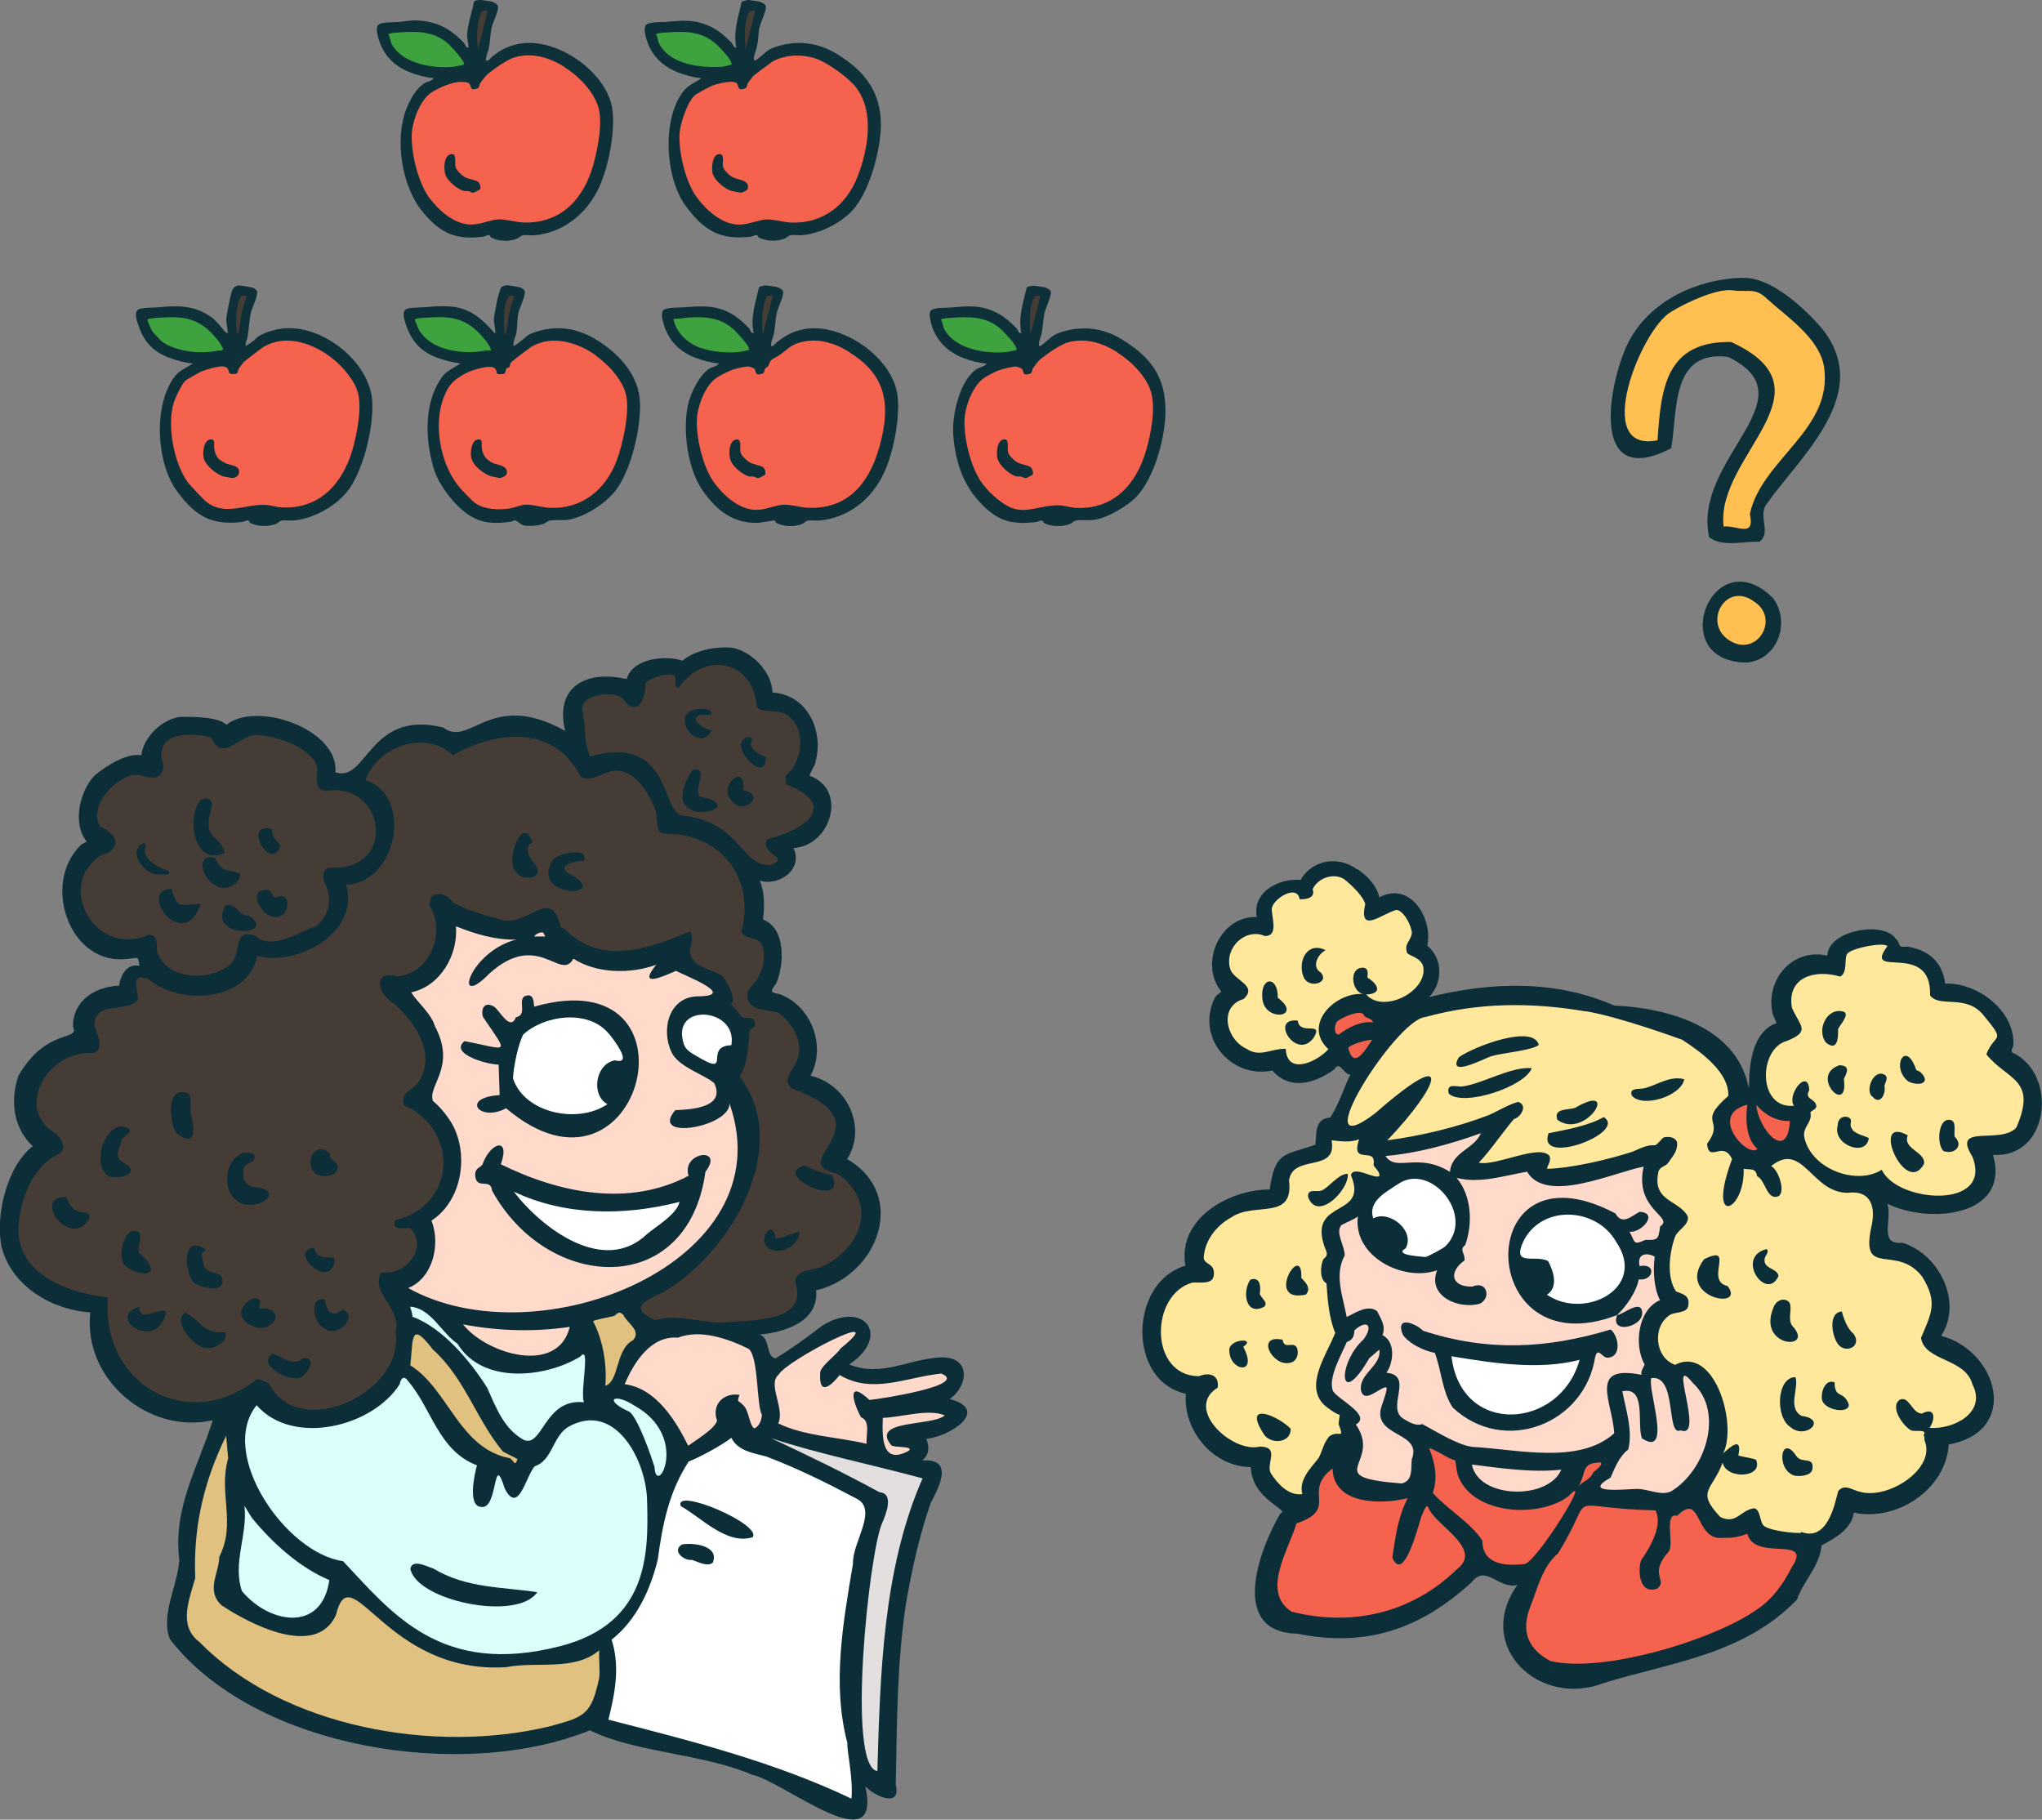 <?xml version="1.0" encoding="UTF-8"?>
<svg id="Layer_1" xmlns="http://www.w3.org/2000/svg" version="1.1" viewBox="0 0 224.46 200">
  <rect x="0" y="0" width="224.46" height="200" fill="#808080" stroke="none"/>
  <!-- Generator: Adobe Illustrator 29.1.0, SVG Export Plug-In . SVG Version: 2.1.0 Build 142)  -->
  <g>
    <path d="M54.86,56.31c-.82,0-2-.14-2.88-.78-.27-.2-1.3-1.27-1.51-1.5-2.7-2.96-3.39-8.38-1.47-11.61.63-1.06,2.06-1.73,2.48-1.91.43-.18,1.67-.54,2.38-.54.12,0,.22,0,.31.03.62.14.73.57.77.78h.3s.02-.1.03-.14c.02-.12.06-.25.14-.35.1-.12.22-.16.31-.18,0-.02,0-.03.02-.06.02-.1.06-.24.13-.35.14-.26,2.35-1.86,2.38-1.86.8-.48,1.71-.73,2.7-.73,1.54,0,3.28.61,4.76,1.68.74.54,2.57,2.01,3.32,4,.77,2.02-.24,6.26-.94,8.07-1.32,3.37-3.96,5.3-7.25,5.3-.15,0-.3,0-.45-.02-.38-.02-.81-.1-1.22-.18-.45-.08-.91-.17-1.29-.17h-.12c-.21,0-.55.11-.86.21-.26.08-.5.15-.71.18-.43.08-.89.11-1.33.11h0Z" fill="#f5624d"/>
    <path d="M51.56,39.06c-1.29,0-4.43-.26-5.82-2.66,0,0-.52-1.06-.47-1.31.06-.3.38-.38.48-.41.43-.08,1.14-.11,1.6-.14h.05c.3-.02.58-.02.84-.02,2.41,0,3.83.71,5.42,2.72.34.42.87,1.18.53,1.54l-.1.1h-.14s-.06,0-.1,0h-.4c-.6.11-1.26.18-1.9.18h0Z" fill="#3ea23f"/>
    <path d="M55.54,37.05s-.08,0-.14-.02l-.28-.05v-.29c-.02-.18-.02-.37-.03-.55-.06-1.09-.1-2.12.3-3.28.14-.43.35-.71.89-.71.09,0,.18,0,.3.02l.4.04-.1.39c-.08.3-.17.6-.26.89-.1.32-.21.62-.27.94-.06.3-.1.61-.15.94-.06.4-.1.82-.22,1.22,0,.08,0,.22-.11.34-.06.06-.15.12-.31.12h0Z" fill="#463c36"/>
    <path d="M51.79,25.02c-2.39,0-4.34-2.36-4.88-3.08-1.26-1.7-2.19-5.2-1.98-7.5.12-1.34.95-3.71,2.34-4.59.81-.51,2.1-1.08,3.03-1.18.06,0,.22-.02.44-.02.78,0,1.02.18,1.13.33.1.12.14.26.16.37,0,.03.02.09.04.12.06,0,.14-.02.26-.07,0-.02.02-.06.02-.1.02-.1.06-.23.14-.34.1-.14.67-.9.86-1.05.76-.62,2.3-1.72,3.23-1.97.5-.14,1.02-.2,1.54-.2,1.33,0,2.73.45,4.14,1.34l.53.33-.02.02c1.29.92,2.7,2.38,3.3,4.06.71,2.04-.2,5.66-.5,6.71-1.17,4.2-3.98,6.61-7.69,6.61-.14,0-.27,0-.41,0-.4-.02-.84-.1-1.26-.18-.45-.08-.91-.17-1.3-.17h-.08c-.36,0-.79.13-1.26.26-.58.15-1.17.31-1.74.32h-.03Z" fill="#f5624d"/>
    <path d="M48.92,7.73c-1.11,0-4.84-.2-6.19-2.78-.08-.16-.13-.33-.16-.5s-.08-.34-.16-.45l-.14-.19.13-.19c.14-.21.3-.26.44-.28.43-.07,1.14-.11,1.6-.14h.04c.28-.02.55-.02.82-.02,1.95,0,3.28.49,4.44,1.62l.24.24h0c.4.42,1.16,1.26,1.31,1.73.1.2.1.38-.02.54-.18.24-1.33.38-1.34.38-.32.03-.66.05-1.01.05h0Z" fill="#3ea23f"/>
    <path d="M52.18,5.45c-.11-1.23-.18-2.55.29-3.99.14-.45.42-.65.86-.65.07,0,.15,0,.24,0l.48.02-1.18,4.66-.68-.06h0Z" fill="#463c36"/>
    <path d="M81.21,25.02c-2.46,0-4.41-2.43-4.95-3.18-1.2-1.66-2.1-5.08-1.91-7.31.09-1.06.88-3.54,1.79-4.32.28-.24,1.57-.94,1.9-1.08.41-.17,1.5-.49,2.28-.49.46,0,.78.11.95.34.1.12.14.26.16.37,0,.03.02.09.04.12.06,0,.14-.02.26-.07,0-.02.02-.07.02-.1.02-.1.06-.23.13-.34.1-.16.46-.62.61-.8.16-.19,2-1.54,2.18-1.66.78-.48,1.82-.74,2.93-.74.89,0,1.79.18,2.53.49,1.3.55,3.47,2.09,4.31,3.24l.06.09h0c2.25,3.22.82,7.95.09,9.85-1.3,3.41-3.98,5.37-7.33,5.37-.13,0-.26,0-.39,0-.4-.02-.84-.1-1.26-.18-.45-.08-.91-.17-1.3-.17h-.08c-.36,0-.79.13-1.26.26-.58.15-1.17.31-1.75.32h-.02v.02Z" fill="#f5624d"/>
    <path d="M78.54,7.71c-2.26,0-5.19-.48-6.39-2.76-.08-.16-.13-.33-.16-.5s-.08-.34-.16-.45l-.14-.19.13-.19c.14-.21.3-.26.44-.28.43-.07,1.14-.11,1.6-.14h.04c.27-.02.54-.02.81-.02,1.3,0,2.99.18,4.45,1.62,0,0,1.32,1.3,1.55,1.96.1.21.1.38-.02.55-.17.24-1.34.4-1.35.4-.26.02-.53.02-.8.02h0v-.02Z" fill="#3ea23f"/>
    <path d="M81.6,5.45c-.1-1.26-.2-2.55.27-3.93.14-.43.35-.71.89-.71.09,0,.18,0,.3.02l.4.04-1.18,4.65-.69-.06h.02Z" fill="#463c36"/>
    <path d="M83.13,56.37c-2.39,0-4.34-2.36-4.88-3.08-1.26-1.7-2.19-5.2-1.98-7.5.12-1.34.95-3.71,2.34-4.6.37-.24,1.22-.67,1.66-.85.42-.16,1.52-.42,1.98-.42.18,0,.8.21.94.39.1.12.14.26.16.37,0,.03.02.09.03.12.06,0,.14-.02.26-.07,0-.02.02-.07.02-.1.02-.1.06-.23.13-.34.08-.11.18-.17.26-.21.02,0,.04-.02.06-.03.02-.03.06-.11.08-.19.06-.17.14-.38.34-.55.15-.14.36-.25.58-.37.16-.08.32-.17.43-.26.16-.12.31-.24.46-.36.54-.44,1.02-.82,1.9-1.05.5-.14,1.02-.2,1.54-.2,1.33,0,2.73.45,4.14,1.34l.16.1h0c3.27,2.11,4.41,4.84,3.67,8.84-1.06,5.74-3.9,8.78-8.21,8.78-.14,0-.28,0-.42,0-.39-.02-.83-.1-1.26-.18-.46-.08-.93-.17-1.3-.17h-.07c-.36,0-.79.13-1.26.26-.58.15-1.16.31-1.74.32h-.02,0Z" fill="#f5624d"/>
    <path d="M80.25,39.08c-1.27,0-2.5-.2-3.47-.56-1.64-.62-2.86-1.96-3.1-3.44l-.07-.44.44.03h.22c.27,0,.54-.03.84-.07.23-.02.46-.06.7-.07.29-.02.58-.02.85-.02,1.37,0,2.96.19,4.42,1.62.02.02,1.34,1.33,1.55,1.96.1.2.1.38-.02.54-.18.24-1.33.38-1.34.38-.33.03-.66.05-1.01.05h0v.02Z" fill="#3ea23f"/>
    <path d="M83.52,36.81c-.11-1.23-.18-2.55.29-3.99.14-.45.41-.65.86-.65.07,0,.16,0,.25,0l.48.02-1.18,4.66-.68-.06h0Z" fill="#463c36"/>
    <path d="M25.07,56.31c-.98,0-1.78-.26-2.5-.79-.42-.31-1.92-1.9-2.23-2.34-1.6-2.23-2.34-6.54-1.54-9.03.18-.58.83-1.98,1.31-2.49.25-.26,1.7-1.04,1.96-1.15.52-.22,1.77-.57,2.35-.57.87,0,1.02.58,1.09.82v.02h.31s.02-.09.03-.12c.02-.1.06-.23.14-.34.06-.1.18-.24.28-.38.07-.1.14-.18.19-.26.18-.25,2.14-1.71,2.36-1.85.82-.48,1.74-.73,2.73-.73,1.54,0,3.22.59,4.74,1.67l.14.1h0c1.1.82,2.54,2.28,3.14,3.86.82,2.12-.26,6.08-.49,6.85-1.22,4.18-4.02,6.58-7.67,6.58-.15,0-.3,0-.45,0-.33-.02-.65-.08-.96-.15-.21-.04-.4-.08-.57-.1-.16-.02-.34-.02-.51-.02-.61,0-1.22.1-1.88.22-.65.11-1.32.23-1.98.23h0Z" fill="#f5624d"/>
    <path d="M22.21,39.07c-1.7,0-3.34-.42-4.42-1.11-.37-.25-1.22-1.16-1.42-1.5,0,0-.55-1.1-.51-1.36.06-.3.38-.39.49-.41.43-.08,1.14-.11,1.6-.14h.04c.29-.02.58-.02.84-.02,2.4,0,3.81.7,5.39,2.67,0,0,.72.92.66,1.28l-.02.07-.04.06c-.19.28-.5.28-.62.28h-.19c-.53.12-1.15.18-1.79.18h0Z" fill="#3ea23f"/>
    <path d="M26.12,37.05s-.08,0-.14-.02l-.27-.05-.02-.42c-.08-1.24-.16-2.42.29-3.69.14-.43.35-.71.89-.71.09,0,.18,0,.3.02l.41.04-.1.4c-.07.26-.16.53-.24.79-.11.35-.22.69-.3,1.03-.06.3-.11.63-.15.95-.06.4-.1.82-.21,1.21,0,.08,0,.22-.11.34-.06.06-.15.12-.31.12h-.02Z" fill="#463c36"/>
    <path d="M112.45,56.36c-.3,0-.58-.02-.84-.08-1.5-.31-3.2-1.99-3.97-3.04-1.24-1.7-2.15-5.18-1.95-7.44.12-1.34.95-3.71,2.34-4.59.37-.24,1.22-.67,1.66-.85.42-.16,1.52-.42,1.98-.42.18,0,.8.21.94.39.1.12.14.26.16.37,0,.03.02.09.03.12.06,0,.14-.02.26-.06,0-.02.02-.06.02-.1.02-.1.06-.23.14-.34.1-.14.67-.9.86-1.05.77-.62,2.3-1.72,3.23-1.97.51-.14,1.03-.2,1.55-.2,1.35,0,2.7.44,4.14,1.34l.16.1h0c1.38.9,3,2.46,3.62,4.25.73,2.12-.09,5.44-.47,6.77-1.22,4.26-3.94,6.6-7.67,6.6-.14,0-.29,0-.43,0-.33-.02-.66-.08-.97-.15-.2-.04-.39-.08-.56-.1-.16-.02-.33-.02-.5-.02-.63,0-1.26.13-1.86.25-.62.13-1.25.25-1.89.25h0Z" fill="#f5624d"/>
    <path d="M109.68,39.08c-2.29,0-5.12-.73-6.2-2.78-.08-.16-.13-.33-.16-.5-.04-.17-.08-.34-.16-.45l-.14-.19.13-.19c.14-.2.3-.26.44-.28.42-.07,1.13-.11,1.59-.14h.05c.28-.02.55-.02.82-.02,1.3,0,2.98.18,4.45,1.62l.25.25h0c.39.42,1.14,1.23,1.3,1.72.1.21.1.38-.02.55-.18.24-1.33.38-1.34.38-.32.03-.66.05-1,.05h0v-.02Z" fill="#3ea23f"/>
    <path d="M112.93,36.81c-.11-1.23-.18-2.55.29-3.99.14-.45.42-.65.86-.65.07,0,.16,0,.25,0l.48.02-1.18,4.66-.68-.06h0Z" fill="#463c36"/>
  </g>
  <g>
    <path d="M56.44,38.03c.06.06.82-.55.92-.62.46-.37.59-.61,1.25-.84,2.43-.86,4.67-.58,6.86.72,2.51,1.5,4.79,3.92,4.88,7.02.08,2.8-.9,6.98-2.46,9.3-1.06,1.58-3.46,3.15-5.34,3.5-.67.13-1.54-.02-2.14.11-.24.05-.42.27-.64.35-.54.21-1.61.3-2.17.18-.34-.07-.82-.54-.95-.55-.18-.02-.39.14-.58.16-1.67.2-2.94.21-4.4-.67-1.61-.98-3.46-3.37-4.01-5.24-.93-3.21-1.1-7.22.96-10.05.54-.74,1.33-.95,2-1.46-.88-.1-1.74-.32-2.58-.63-1.65-.62-2.67-1.64-3.3-3.3-.18-.48-.58-1.52-.22-1.94.26-.31,1.74-.26,2.22-.31,3.64-.33,5.08,0,7.52,2.73.05.06,0,.16.19.1.05-.06-.17-1.22-.16-1.45.02-.51.3-1.86.43-2.41.04-.17.3-1.07.36-1.14.08-.13.51-.24.66-.24.18,0,1.18.16,1.36.21.23.06.61.29.59.56-.02.7-.59,1.67-.73,2.37-.12.62-.08,1.42-.19,2.06-.1.52-.39.94-.32,1.46h0l-.03.02ZM56.52,32.52c-.5-.05-.66,0-.82.46-.44,1.28-.3,2.38-.26,3.7.24.04.14-.05.18-.19.18-.67.21-1.45.36-2.14.14-.63.39-1.22.54-1.83ZM53.94,38.52c.14-.14-.42-.93-.55-1.08-1.74-2.18-3.22-2.71-5.98-2.56-.45.02-1.18.06-1.6.14-.07.02-.19.06-.21.13,0,.06.37.96.43,1.07,1.38,2.38,4.96,2.78,7.37,2.31.17-.03.36,0,.54,0h0ZM65.5,39.06c-1.97-1.42-4.85-2.3-7.09-.94-.25.15-2.18,1.62-2.26,1.74-.09.15-.1.4-.18.5-.08.09-.23.05-.3.14-.1.13-.07.52-.3.6-.11.04-.61.04-.7-.02-.17-.12.05-.59-.6-.74-.5-.12-1.97.28-2.47.5-.83.35-1.85.99-2.31,1.77-1.93,3.22-1.06,8.47,1.43,11.19.25.26,1.23,1.29,1.46,1.46,1.04.77,2.71.82,3.94.61.45-.08,1.18-.38,1.61-.4.78-.04,1.83.3,2.66.34,3.5.18,6.11-1.9,7.35-5.07.73-1.87,1.66-5.95.94-7.82-.58-1.54-1.94-2.94-3.2-3.84h0Z" fill="#0e3039"/>
    <path d="M53.44,6.67c.32.05.49-.3.67-.45.93-.75,1.72-1.16,2.94-1.4,4.1-.81,9.87,3.17,10.29,7.41.25,2.47-.45,6.09-1.48,8.34-1.3,2.86-3.91,5.02-7.14,5.29-.38.03-.89-.06-1.25,0-.22.04-.41.28-.63.37-.82.34-2.1.32-2.86-.14-.1-.06-.11-.23-.18-.25-.18-.04-.46.14-.66.17-3.04.39-4.69-.35-6.62-2.65-2.37-2.81-3.21-8.06-1.8-11.53.38-.93,1.08-2.18,1.96-2.7.33-.19.77-.2,1-.54-.89-.08-1.74-.31-2.58-.63-1.57-.6-2.74-1.66-3.34-3.25-.17-.45-.5-1.5-.24-1.91s1.77-.34,2.28-.38c.7-.06,1.33-.21,2.08-.17,2.21.12,3.62.91,5.1,2.44.14.14.2.58.53.55-.03-.49-.19-1.04-.16-1.53.06-.82.4-2.09.62-2.89.16-.56-.04-.82.83-.82.18,0,1.03.13,1.23.17.25.06.73.3.72.59,0,.62-.59,1.68-.73,2.37-.14.69-.14,1.48-.3,2.21-.1.45-.34.85-.31,1.32h0s0,.02,0,.02ZM53.61,1.17c-.44-.02-.66-.06-.81.4-.42,1.31-.4,2.5-.27,3.86l1.08-4.26h0ZM49.5,5.03c-1.42-1.4-3.05-1.61-5-1.5-.45.02-1.18.06-1.6.14-.1.02-.15.04-.21.13.2.29.2.72.34.99,1.18,2.25,4.6,2.77,6.85,2.55.14-.02,1.06-.2,1.1-.24.07-.1,0-.14-.02-.23-.15-.44-1.1-1.46-1.46-1.82h0ZM62.08,7.37c-1.64-1.02-3.47-1.61-5.41-1.1-.87.23-2.37,1.3-3.1,1.9-.14.11-.69.82-.79.98s-.06.47-.26.55c-.9.37-.72-.26-.92-.5-.18-.23-.98-.21-1.26-.18-.9.09-2.15.66-2.88,1.12-1.21.77-2.05,2.93-2.18,4.34-.18,2.09.65,5.55,1.91,7.26,1.06,1.41,2.78,2.96,4.62,2.94,1.01,0,2.15-.54,3-.57.79-.02,1.82.3,2.66.34,4.15.18,6.7-2.57,7.75-6.34.49-1.75,1.1-4.79.5-6.5-.59-1.7-2.17-3.3-3.66-4.22h0Z" fill="#0e3039"/>
    <path d="M83.41,6.38c.63-.48.86-.88,1.7-1.18,2.37-.83,4.73-.58,6.86.72,3,1.83,4.85,4.09,4.86,7.78,0,2.71-1.24,7.41-3.14,9.44-1.3,1.4-3.57,2.55-5.54,2.71-.38.03-.89-.06-1.25,0-.22.04-.41.28-.63.37-.79.33-2.11.32-2.86-.12-.1-.06-.07-.24-.26-.26-.18-.02-.4.14-.59.17-3.42.41-5.22-.69-7.2-3.39-2.22-3.03-2.65-9.47-.25-12.57.57-.74,1.3-.95,2-1.46-.89-.08-1.74-.31-2.58-.63-1.59-.62-2.83-1.74-3.38-3.38-.16-.47-.45-1.4-.16-1.82.26-.38,1.73-.31,2.24-.35,1.86-.17,3.24-.31,5.01.58.83.42,1.54,1.06,2.17,1.7.14.14.2.58.53.55-.37-1.72.22-3.41.6-5.07.22-.02.48-.16.69-.17.15,0,1.06.14,1.23.17.2.04.7.3.73.53.05.5-.61,1.83-.73,2.43-.1.54-.1,1.22-.21,1.79-.07.4-.38,1.17-.39,1.46-.02.51.34.15.55,0h0ZM83.03,1.17c-.5-.05-.66,0-.82.46-.44,1.27-.36,2.46-.26,3.78l1.08-4.26h0ZM78.92,5.03c-1.42-1.39-3.06-1.61-5-1.5-.45.02-1.18.06-1.6.14-.1.02-.15.04-.21.13.2.29.2.72.34.99,1.22,2.34,4.55,2.67,6.86,2.56.11,0,1.06-.21,1.09-.26.07-.1,0-.14-.02-.23-.16-.47-1.08-1.46-1.46-1.82h0ZM94.17,9.7c-.79-1.09-2.92-2.6-4.16-3.13-1.52-.65-3.7-.65-5.14.23-.22.14-1.98,1.46-2.09,1.58-.14.17-.49.62-.58.77-.1.16-.06.47-.26.55-.9.37-.72-.26-.92-.5-.38-.5-2.3.03-2.83.26-.32.14-1.57.81-1.82,1.02-.8.69-1.58,3.04-1.66,4.09-.17,2.03.64,5.42,1.85,7.08,1.05,1.44,2.83,3.05,4.7,3.04,1.01,0,2.15-.54,3-.57.79-.02,1.82.3,2.66.34,3.53.16,6.15-1.92,7.38-5.13,1.11-2.9,1.82-6.94-.11-9.6h0l-.02-.03Z" fill="#0e3039"/>
    <path d="M84.77,38.03c.3.05.42-.26.62-.42,1-.75,1.69-1.18,2.99-1.43,4.14-.79,9.84,3.14,10.29,7.41.26,2.42-.46,6.13-1.48,8.34-1.33,2.91-3.94,5.03-7.22,5.29-.36.02-.83-.06-1.17,0-.22.04-.41.28-.63.37-.82.34-2.1.32-2.86-.14-.1-.06-.11-.23-.18-.25-.09-.02-1.42.24-1.73.26-2.77.13-4.6-1.34-6.13-3.49-1.67-2.35-2.26-6.62-1.65-9.46.26-1.24,1.28-3.36,2.4-4.02.33-.19.77-.2,1-.54-.89-.08-1.74-.31-2.58-.63-1.57-.6-2.74-1.66-3.34-3.25-.17-.45-.5-1.5-.24-1.91s1.77-.34,2.28-.38c3.2-.29,4.9-.09,7.18,2.28.14.14.2.58.53.55-.4-1.7.21-3.38.58-5.03.06-.1.58-.21.71-.21.18,0,1.03.13,1.23.17.25.06.73.3.72.59,0,.62-.59,1.68-.73,2.37s-.14,1.48-.3,2.21c-.1.45-.34.85-.31,1.32h0ZM84.94,32.52c-.44-.02-.66-.06-.81.4-.42,1.31-.4,2.5-.27,3.86l1.08-4.26h0ZM80.83,36.39c-1.44-1.42-3.02-1.6-5-1.5-.6.03-1.19.18-1.8.14.24,1.48,1.51,2.66,2.87,3.17,1.29.48,2.98.62,4.32.5.14-.02,1.06-.2,1.1-.24.07-.1,0-.14-.02-.23-.15-.44-1.1-1.46-1.46-1.82h0ZM93.41,38.72c-1.64-1.02-3.47-1.61-5.41-1.1-1.03.27-1.45.76-2.23,1.35-.28.21-.77.4-.98.6s-.24.5-.38.7c-.08.11-.23.14-.3.22-.1.16-.06.47-.26.55-.91.37-.73-.26-.92-.5-.06-.07-.55-.26-.67-.26-.41,0-1.46.25-1.86.4-.42.16-1.24.58-1.6.82-1.21.77-2.05,2.93-2.18,4.34-.18,2.09.65,5.55,1.91,7.26,1.06,1.41,2.78,2.96,4.62,2.94,1.01,0,2.15-.54,3-.57.79-.02,1.84.3,2.66.34,5.23.23,7.44-3.96,8.27-8.49.72-3.92-.37-6.52-3.68-8.58h0v-.03Z" fill="#0e3039"/>
    <path d="M27.03,38.03l.92-.62c.49-.69,1.73-1.03,2.54-1.21,4.49-.97,10.31,3.47,10.44,8.11.08,2.81-.91,6.98-2.46,9.3-1.27,1.9-3.95,3.41-6.24,3.6-.38.03-.89-.06-1.25,0-.22.04-.41.28-.63.37-.79.33-2.11.32-2.86-.12-.1-.06-.07-.24-.26-.26-.18-.02-.4.14-.59.17-3.5.42-5.32-.76-7.29-3.54-2.18-3.09-2.49-9.32-.17-12.42.55-.74,1.32-.95,2-1.46-.89-.09-1.74-.31-2.58-.63-1.69-.64-2.7-1.65-3.31-3.35-.18-.48-.57-1.45-.19-1.88.26-.31,1.74-.26,2.22-.31,2.19-.2,4.01-.28,5.92,1.09.52.37,1,1,1.4,1.47.06.08.26.3.39.28.05-.06-.17-1.22-.16-1.45.02-.53.3-1.85.43-2.41.16-.66.23-1.38,1.02-1.38.18,0,1.18.16,1.36.21.23.06.61.29.59.56-.02.69-.59,1.67-.73,2.37-.16.83-.18,1.77-.36,2.64-.06.29-.25.54-.16.88h0v-.02ZM27.11,32.52c-.5-.05-.66,0-.82.46-.43,1.26-.34,2.4-.26,3.7.24.04.14-.05.18-.19.18-.66.21-1.45.36-2.14.14-.63.38-1.22.54-1.83ZM17.97,37.66c1.56,1.01,4.2,1.28,5.95.88.21-.05.46.06.61-.14.02-.13-.47-.86-.58-1-1.74-2.16-3.22-2.66-5.94-2.51-.45.02-1.18.06-1.6.14-.07.02-.19.06-.21.13,0,.06.39.99.46,1.12.19.32,1.01,1.19,1.32,1.39h0ZM36.08,39.05c-2.02-1.43-4.8-2.29-7.09-.93-.27.16-2.13,1.58-2.26,1.74-.14.18-.37.49-.47.63-.1.16-.08.52-.3.59-.12.04-.6.04-.7-.02-.19-.13,0-.79-.86-.79-.52,0-1.71.33-2.21.54-.3.13-1.66.88-1.85,1.07-.41.43-1.05,1.78-1.23,2.35-.78,2.46-.02,6.62,1.5,8.73.3.42,1.78,1.98,2.15,2.26,2.14,1.58,4.46.03,6.7.3.44.06.99.22,1.5.25,4.15.21,6.68-2.58,7.78-6.32.5-1.74,1.15-4.94.5-6.62-.56-1.46-1.94-2.93-3.17-3.79h0Z" fill="#0e3039"/>
    <path d="M114.74,37.75c.63-.48.86-.88,1.7-1.18,2.36-.82,4.74-.58,6.86.72,3.18,1.96,4.83,4.07,4.81,7.95-.02,2.81-1.19,7.24-3.18,9.34-.96,1.02-3.06,2.27-4.54,2.54-.66.12-1.56-.02-2.15.1-.22.04-.41.28-.63.37-.79.33-2.11.32-2.86-.12-.1-.06-.07-.24-.26-.26-.18-.02-.4.14-.59.17-2.83.34-4.38-.18-6.29-2.28-1.86-2.05-2.62-4.57-2.83-7.34-.16-2.1.73-6.1,2.67-7.25.33-.19.77-.2,1-.54-.88-.09-1.74-.31-2.58-.63-1.79-.69-3.17-2.1-3.57-4.02-.06-.32-.19-.86-.02-1.14.26-.42,1.77-.34,2.28-.38,1.86-.17,3.25-.31,5.01.58.83.42,1.54,1.06,2.17,1.7.14.14.2.58.53.55-.37-1.72.21-3.41.6-5.06.06-.06.58-.17.69-.17.2,0,1.09.14,1.3.18.2.05.64.29.66.5.05.5-.62,1.84-.73,2.43-.14.69-.15,1.48-.3,2.21-.05.24-.5,1.25-.18,1.32.08.02.34-.22.42-.29h0ZM114.36,32.52c-.44-.02-.66-.06-.81.4-.42,1.31-.4,2.5-.27,3.86l1.08-4.26h0ZM110.25,36.39c-1.42-1.4-3.06-1.61-5-1.5-.45.02-1.18.06-1.6.14-.1.02-.15.04-.21.13.2.29.2.72.34.99,1.18,2.24,4.61,2.77,6.85,2.55.14-.02,1.06-.2,1.1-.24.07-.1,0-.14-.02-.23-.16-.47-1.08-1.46-1.46-1.82h0ZM122.83,38.72c-1.64-1.03-3.46-1.61-5.41-1.1-.87.23-2.37,1.3-3.1,1.9-.14.11-.69.82-.79.98s-.06.47-.26.55c-.91.37-.73-.26-.92-.5-.06-.07-.55-.26-.67-.26-.41,0-1.46.25-1.86.4-.42.16-1.24.58-1.6.82-1.21.77-2.05,2.93-2.18,4.34-.18,2.08.64,5.51,1.88,7.21.79,1.09,2.43,2.63,3.76,2.91,1.66.34,3.27-.61,5.06-.4.44.06.99.22,1.5.25,4.18.2,6.67-2.58,7.75-6.34.53-1.83,1.1-4.74.48-6.56-.58-1.68-2.17-3.25-3.63-4.16h0v-.02Z" fill="#0e3039"/>
    <path d="M52.51,48.3c.63-.08.4.54.44.85.1.81.36,1.26,1.09,1.67.61.34,1.85.27,1.66,1.26-.04.21-.58.46-.79.46-.05,0-.82-.17-.9-.19-.82-.24-2.02-1.16-2.21-2.04-.11-.55,0-1.92.71-2.01h0Z" fill="#0e3039"/>
    <path d="M52.76,20.82s-.6.34-.7.35c-.25.02-.37-.12-.58-.16-.14-.03-.31.02-.48-.02-.69-.18-1.7-1.02-1.99-1.67s-.26-2.35.65-2.39c.58-.02.3,1.02.41,1.42s.73.97,1.1,1.15,1.17.3,1.41.51c.18.16.3.62.18.82h0Z" fill="#0e3039"/>
    <path d="M79.01,16.94c.69-.08.37.91.46,1.35s.71,1.01,1.11,1.21c.62.31,1.8.26,1.62,1.22-.04.21-.58.46-.79.46-.06,0-.89-.17-.98-.19-.77-.2-1.98-1.22-2.12-2.04-.1-.55-.02-1.92.71-2.01h-.02Z" fill="#0e3039"/>
    <path d="M84.09,52.19s-.6.34-.7.35c-.25.02-.37-.12-.58-.16-.14-.03-.31.02-.48-.02-.69-.18-1.7-1.02-1.99-1.67s-.26-2.35.65-2.39c.58-.02.3,1.02.41,1.42s.73.97,1.1,1.15,1.17.3,1.41.51c.18.16.3.62.18.82h0Z" fill="#0e3039"/>
    <path d="M24.14,50.51c.06.06.55.36.64.4.45.21,1.36.23,1.48.77.11.5-.22.81-.7.86-.05,0-.93-.15-.98-.17-.81-.23-2.06-1.24-2.21-2.13-.09-.58.04-1.92.79-1.95.55-.02.34.61.37.86.07.54.18.99.6,1.37h0Z" fill="#0e3039"/>
    <path d="M113.5,52.19s-.6.34-.7.35c-.25.02-.37-.12-.58-.16-.14-.03-.31.02-.48-.02-.84-.22-2.04-1.29-2.14-2.19-.07-.58.03-1.85.8-1.88.58-.02.3,1.02.41,1.42s.73.97,1.1,1.15,1.17.3,1.41.51c.18.16.3.62.18.82h0Z" fill="#0e3039"/>
  </g>
  <g id="Layer_3">
    <g>
      <path d="M191.63,71.34c-.49,0-.97-.13-1.45-.37-1.74-.9-2.06-2.47-1.78-3.63.33-1.36,1.46-2.3,2.74-2.3.7,0,1.39.26,2.06.78,1.14.78,1.62,2.07,1.22,3.36s-1.52,2.16-2.79,2.16h0Z" fill="#ffc051"/>
      <path d="M191.73,58.59c-.3,0-.62-.06-.97-.13-.35-.07-.71-.14-1.04-.14-.06,0-.14,0-.2,0l-.46.05-.05-.46c-.36-3.12,1.38-6.03,3.06-8.84,1.57-2.62,3.05-5.09,2.38-7.22-.45-1.43-1.84-2.68-4.26-3.8h-.14c-6.24,0-6.98,4.1-7.38,10.37l-.02.35-.35.07c-.4.08-.78.12-1.12.12h0c-1.49,0-2.49-.75-2.87-2.17-1.04-3.85,2.66-11.46,5.12-12.91,1.54-.95,4.04-2.12,5.86-2.41.27-.04.53-.06.77-.06.15,0,.3,0,.44.02l.15.02h0c.33.04.61.05.82.05h.63c.75,0,1.51.08,2.5,1.06.38.34.82.72,1.3,1.11,2.13,1.78,4.53,3.8,5.02,6.44.7,4.23-1.78,7.16-4.18,9.98-1.46,1.72-2.97,3.5-3.68,5.51-.1.3-.18.58-.25.88.16.83.1,1.37-.18,1.71-.21.26-.52.38-.94.38h.02v-.02Z" fill="#ffc051"/>
    </g>
    <g>
      <path d="M191.58,30.55c3.01-.14,6.7,3.24,8.62,5.47,5.82,7.11-2.13,13.93-5.98,19.33-1.05,1.31.54,3.18-.82,4.2-1.74-.1-4.02.64-5.52-.5-1.94-8.57,11.38-15.34,2.07-19.82-6.33-.81-5.52,5.96-6.25,10.04-8.42,4.35-7.18-5.49-5.19-10.56,2.03-5.26,7.63-8.04,13.05-8.18h0ZM190.44,31.91c-1.63-.23-4.95,1.25-6.78,2.38-3.31,1.94-8.73,15.59-1.46,14.1.38-5.71.9-10.92,8.09-10.8,11.64,5.33-1.73,12.47-.83,20.28,1.51-.16,3.46,1.31,2.89-1.38,1.28-6.03,9.29-9.32,8.13-16.29-.56-3.05-4.02-5.35-6.18-7.3-1.39-1.37-2.1-.74-3.86-.99h0Z" fill="#0c2f38"/>
      <path d="M194.88,65.72c1.97,2.61.58,6.73-2.81,7.1-9.16.03-3.9-13.69,2.81-7.1ZM190.39,70.56c2.87,1.47,5.18-2.56,2.52-4.37-3.23-2.53-6.02,2.55-2.52,4.37Z" fill="#0c2f38"/>
    </g>
  </g>
  <g id="Layer_2">
    <g>
      <path d="M148.97,116.76c-.86,0-1.14-1.11-1.22-1.48l-.05-.19.11-.17c.4-.61,2.44-1.1,3-1.1h.87l-.46.73-.17.25c-.64.97-1.3,1.97-2.08,1.97h0,0Z" fill="#f5624d"/>
      <path d="M147.14,114.16c-.32,0-.59-.17-.74-.46-.24-.49-.1-1.3.18-1.69l.02-.02.02-.02c.38-.37,1.85-1.1,2.78-1.1.59,0,.84.29.94.5.06.04.14.07.22.1.26.12.66.3.82.75l.25.73-.76-.12c-.12-.02-.24-.02-.37-.02-1.26,0-2.55.88-3.04,1.26l-.1.08-.15.02h-.07,0Z" fill="#f5624d"/>
      <path d="M192.79,126.91c-1.11,0-2.86-1.66-3.06-3.3-.07-.6-.02-2.06,2.22-2.64l.66-.17-.08.67c-.18,1.48-.16,3.46.97,4.46l.35.31-.31.35c-.18.21-.44.31-.74.31h-.02Z" fill="#f5624d"/>
      <path d="M195.69,125.86c-1.4,0-2.97-2.57-3.08-4.42l-.09-1.46.92,1.14c.82,1.03,1.99,1.62,3.18,1.62h.12l.5-.02-.02.5c-.13,2.17-.9,2.63-1.54,2.63h0Z" fill="#f5624d"/>
      <path d="M173.15,163.09c.23-.43.34-.82.44-1.15.3-1.02.62-1.63,2.36-1.66h.21l.14.14c.13.14.19.3.18.49-.02.41-.41.75-.86,1.14-.04.03-.07.06-.1.09-.25.54-.67.82-1.05,1.06-.21.14-.41.26-.57.43l-.74-.54h0Z" fill="#f5624d"/>
      <path d="M173.36,183.32c-1.17,0-2.19-.1-3.06-.32l-.06-.02-.05-.02c-2.74-1.48-3.55-3.69-2.41-6.56.18-.44.33-.88.49-1.32.59-1.66,1.2-3.38,2.62-4.66,1.06-1.7,1.59-2.86,1.95-3.63.54-1.18.82-1.77,1.98-1.77.36,0,.82.05,1.45.12,1.16.13,2.91.33,5.72.4h.27l.13.25c.99,1.91-.74,4.72-1.58,5.9-.2.69-.17,1.76.21,2.28.14.19.3.29.53.29.12,0,.24-.02.38-.07.19-.16.17-.23.07-.6-.18-.66-.46-1.66,1.06-3.36.13-.26.08-1,.05-1.55-.06-.94-.1-1.83.33-2.3.18-.18.4-.28.66-.28h.08c.54-.5,1.01-.74,1.44-.74.81,0,1.2.77,1.58,1.5.53,1.03.95,1.7,1.88,1.7.09,0,.18,0,.27-.02h.08c.1,0,.21,0,.31,0,.73,0,1.46-.14,2.1-.42l.22-.09.2.12c.17.1.22.26.25.36.02.05.06.19.1.24l.02.03.02.04c.46.78,1.73.86,2.84.92,1.06.06,1.99.11,2.33.79.3.62-.1,1.37-.5,1.96-1.04,2.11-2.38,3.73-3.99,4.8-4.06,2.83-13.48,6.02-20,6.02h.02Z" fill="#f5624d"/>
      <path d="M166.32,172.46c-1.39,0-2.42-.33-3.06-.98-.49-.5-.74-1.17-.77-1.99-.7-1.04-1.86-1.99-2.98-2.92-.89-.73-1.72-1.42-2.37-2.16l-.18-.21.09-.26c.46-1.31.34-2.82-.38-4.59l-.34-.82.86.19c.46.1,1,.41,1.58.73.46.26.98.54,1.26.61l.18.04.1.15c.08.12.1.23.18.74.04.3.1.75.16.91.86,2.66,4.06,3.6,6.54,3.6,1.94,0,3.79-.54,4.97-1.44.46-.47.7-.64.94-.64.3,0,.52.23.52.54,0,.94-4.66,8.42-6.09,8.42-.42.05-.84.07-1.23.07h.02Z" fill="#f5624d"/>
      <path d="M147.15,178.27c-1.74,0-3.52-.23-5.29-.67l-.07-.02-.06-.04c-2.98-1.89-1.57-5.37-.43-8.17.3-.74.58-1.45.77-2.06l.07-.23.23-.08c2.25-.77,2.22-1.42,2.16-2.43-.05-.98-.12-2.2,1.68-3.54l.72-.54.02.9c.07,2.75,3,3.16,4.74,3.16.98,0,2.02-.13,2.94-.36l1.01-.26-.48.92c-.98,1.87-1.26,3.85-1.58,5.94l-.05.3c.15.3.25.36.25.36.16-.05.73-.58,1.85-4.4.07-.26.14-.46.18-.57l.02-.05.02-.04c.04-.06.07-.17.13-.29.22-.54.43-1.06.91-1.06.31,0,.53.22.66.66.32.53.94,1.13,1.6,1.76,1.19,1.14,2.42,2.3,2.36,3.6-.03.63-.38,1.22-1.03,1.73-3.66,3.57-8.27,5.46-13.31,5.46h-.02Z" fill="#f5624d"/>
      <path d="M182.81,164.57c-.5,0-1.02-.12-1.5-.23-.44-.1-.86-.2-1.26-.22-.22,0-.55.02-.93.04-.52.02-1.11.06-1.66.06-1.12,0-1.84-.12-1.98-.68-.14-.54.37-.97,1.2-1.45l.08-.18c.38-.9.91-2.12,1.81-2.86.32-1.5-.05-3.14-.41-4.74-.1-.45-.2-.89-.28-1.31l-.08-.45.44-.1c.21-.05.4-.06.58-.06,1.85,0,1.9,2.13,1.93,3.69.02.62.02,1.26.14,1.7.34.21.53.24.61.24h0c.06,0,.07-.02.08-.03.38-.46-.02-2.58-.25-3.86-.27-1.49-.42-2.35-.24-2.83l.1-.26.27-.04c.1-.02.21-.02.3-.02,1.84,0,2.16,2.33,2.39,4.03.08.62.22,1.54.38,1.76l.15-.07.22.06c.11.04.18.05.21.05.36-.27-.06-2.39-.24-3.3-.3-1.51-.42-2.19-.12-2.56.12-.14.28-.22.46-.22.34,0,.66.25,1.22.93,1.43,1.34,2.1,3.31,1.86,5.54-.3,2.9-2.06,5.75-4.36,7.12l-.05.02c-.32.14-.66.22-1.06.22h0Z" fill="#ffdaca"/>
      <path d="M154.05,163.5c-3.34-.26-4.68-.61-5.14-1.34-.35-.55-.13-1.17.1-1.76.35-.94.74-2.02-.34-3.58l-.29-.42.44-.25c.14-.08.23-.17.24-.22.02-.36-1.02-1.15-1.59-1.58s-1.06-.81-1.3-1.16l-.02-.04-.02-.04c-.59-1.34.38-3.38,1.08-4.87.16-.34.3-.66.42-.91l.08-.19.19-.07c.39-.14.52-.34.53-.86v-.2l.15-.14c.55-.5,1.06-.76,1.49-.76.33,0,.61.16.74.44.23.46.05,1.14-.52,1.91l-.14.19h-.06c-1.42,1.36-1.9,3.22-1.79,3.76.21-.12.78-.58,1.82-2.35l.04-.07,1.82-1.55.12.83c.16,1.1-.5,1.88-1.1,2.56-.54.63-1.02,1.18-.91,1.92.06.19.1.19.14.19.23,0,.66-.26.99-.46.44-.26.82-.49,1.18-.49h.07l.16.02.12.11c.33.32.18.82-.23,2.05-.12.35-.28.83-.29.97-.1.98.56,1.45,1.68,2.08,1.1.63,2.46,1.42,1.78,3.23-.02.18-.02.36-.02.54-.02.86-.07,2.15-1.43,2.48l-.07.02h-.1Z" fill="#ffdaca"/>
      <path d="M166.77,164.41c-2.38,0-4.99-1.03-5.44-3.35l-.13-.63,1.42.18c2.21.29,4.5.58,6.73.58.8,0,1.54-.04,2.22-.12l.79-.09-.31.74c-.7,1.64-2.76,2.7-5.28,2.7h0,0Z" fill="#ffdaca"/>
      <path d="M159.14,129.19c-1.38-.86-2.54-.97-3.4-.97-.34,0-.66.02-.96.04-.28.02-.54.03-.79.03-.71,0-1.5-.12-2.08-.98l-.43-.66.78-.07c3.11-.28,6.5-1.1,10.38-2.49l1-.36-.42.98c-.37.86-1.07,1.4-1.76,1.91-.82.62-1.53,1.15-1.62,2.19l-.06.75-.64-.4h0v.02Z" fill="#ffdaca"/>
      <path d="M179.94,137.05c-.56,0-.77-.44-.92-.8-.08-.18-.18-.38-.32-.62l-.5-.83.97.13h.09c.65,0,1.46-.74,1.47-1.1,0-.06-.15-.12-.4-.15-.11.06-.22.14-.33.21-.49.3-.99.62-1.53.62-.5,0-.91-.26-1.23-.78-2.04-1.06-3.9-1.6-5.52-1.6h-.52l-.06-2.19.46-.02c1.9-.06,4.14-.74,6.12-1.35,1.13-.34,2.1-.64,2.87-.78l.7-.13-.15.69c-.58,2.58.58,3.82,1.42,4.73.46.49.81.86.75,1.36-.02.24-.15.45-.38.64-.2,1.26-.36,1.69-1.74,1.69h-.24c-.48.22-.75.3-1,.3h-.02Z" fill="#ffdaca"/>
      <path d="M170.27,160.18c-1.76,0-3.54-.18-5.26-.38-1.14-.12-2.2-.23-3.18-.29-1.46-.2-3.18-1.17-4.56-1.94-.35-.19-.67-.38-.98-.54-.12.02-.24.04-.36.04-.62,0-1.22-.32-1.78-.66-1.3-.66-1.06-2.07-.89-3.1.1-.64.22-1.3-.02-1.62-.14-.18-.43-.3-.86-.34l-.8-.07.46-.66c.46-.67.66-1.71.47-2.47-.12-.47-.37-.81-.74-1l-.4-.21.18-.41c.28-.61-.06-1.26-.43-1.94-.03-.06-.06-.13-.1-.18-.15-.09-.31-.14-.5-.14-.54,0-1.2.34-1.73.62-.19.1-.38.19-.54.27l-.54.25-.1-.58c-.08-.46-.18-.9-.3-1.39-.43-1.85-.87-3.76.07-5.57-.02-.3-.15-.68-.27-1.06-.29-.86-.61-1.82.06-2.51l.05-.05.06-.03c.22-.12.46-.23.7-.34.38-.18.78-.36,1.03-.56l.9-.7-.14,1.13c-.2,1.58.5,2.75,1.12,3.46,1.2,1.37,3.23,2.25,5.17,2.25.65,0,1.26-.1,1.82-.29l.97-.34-.38.95c-.29.71-.24,1.34.12,1.88.53.78,1.72,1.3,2.97,1.3.36,0,.71-.05,1.02-.14.35-.22.46-.55.38-.8-.04-.14-.14-.32-.43-.32-.14,0-.29.04-.46.11l-.08.04h-.21c-1.73,0-2.18-.85-2.3-1.21-.24-.77.18-1.66,1.08-2.36-.02-.13-.06-.25-.1-.38-.12-.33-.32-.86.25-1.37.69-2,.69-4.94-.91-6.79l-.97-1.12,1.43.37c.57.14,1.17.22,1.84.22,1.34,0,2.72-.3,4.06-.58.56-.12,1.11-.23,1.66-.33l.32-.06.16.28c.53.92,1.53,1.36,3.05,1.36h.28l.47-.02.06,2.22h-.47c-3.74.04-5.4,2.98-5.38,5.86.02,3.5,2.42,7.03,6.97,7.03,1.32,0,2.76-.3,4.3-.87.9-.86,1.94-2.38,2.15-3.58l.08-.43.44.06c.06,0,.12,0,.18,0,.49,0,.69-.27.69-.42,0-.16-.35-.18-.39-.18-.1,0-.22.02-.34.04l-.44.09-.1-.44c-.18-.74.02-1.18.2-1.42.23-.3.6-.46,1.03-.46.35,0,.74.1,1.11.3l.29.15-.05.32c-.19,1.32-.11,3.29.52,4.5l.24.45-.46.2c-1,.43-1.5,1.37-1.74,2.08-.48,1.4-.37,3.18.27,4.33l.05.09v.1c.02.19-.06.35-.16.56-.06.11-.18.37-.18.46l.4.84-.92-.21c-.66-.13-1.22-.19-1.68-.19-.66,0-1.11.14-1.34.42-.44.55-.17,1.79.13,3.11.19.86.38,1.74.44,2.62l.02.22-.17.15c-1.71,1.56-4.09,2.28-7.48,2.28h-.02Z" fill="#ffdaca"/>
      <path d="M142.81,164.71c-1.25,0-2.44-.85-3.54-2.52-.3-.58-.2-1.18-.1-1.7.06-.34.13-.72.02-.84-.04-.05-.18-.15-.66-.18-.23.06-.49.08-.74.08-2.22,0-4.99-2.06-5.58-4.17-.35-1.25.06-2.34,1.18-3.11,0-.19-.02-.4-.14-.54-.14-.16-.37-.19-.54-.19-.23,0-.49.06-.74.16l-.08.04h-.1c-2.45,0-4.2-1.67-4.58-4.35s.78-5.99,3.69-6.84h.06c.12-.03.25-.03.43-.03h.61c.83,0,.93-.17.95-.34.09-.55-.08-.67-.41-.89-.3-.19-.73-.5-.69-1.16.14-1.93,1.37-3.69,3.27-4.73.99-.67,2.25-.8,3.35-.91,1.08-.1,2.01-.19,2.46-.75.3-.38.4-1.01.29-1.92v-.13c.24-1.73,1.69-2.05,2.86-2.3,1.42-.31,2.08-.53,1.82-1.98l-.1-.61.86.1c.45.05.88.1,1.3.1.5,0,.9-.06,1.26-.21l.92-.35-.3.94c-.27.83-.16,1.03-.15,1.03.04.06.31.08.46.1.37.03.82.07,1.11.46.19.25.26.58.21,1.01.03.04.08.1.12.15.24.3.58.7.5,1.19l-.02.12-.07.1c-.1.13-.28.29-.62.29-.32,0-.7-.13-1.15-.27-.41-.14-.86-.29-1.15-.29h-.06c.97,2.52-.46,3.34-1.61,4.02-1.19.7-2.14,1.24-1.43,3.45.05.15.1.28.15.4.18.43.42,1.01-.26,1.57-.18.41-.26,1.13-.1,1.61.04.13.12.3.26.36l.24.12.02.27c.11,1.77.29,3.78.92,5.3l.07.18-.07.18c-.19.5-.46,1.04-.73,1.6-.99,2.04-2.11,4.36-.57,5.82.38.33,1.15.89,1.46.95l.16.04.1.13c.14.18.12.33.06.73-.02.14-.06.38-.06.52.27.72.38,1.06.18,1.36-.08.11-.23.25-.53.25h-.3c-.15,0-.34.02-.58.21h0c-.3.34-.44.74-.62,1.21-.12.33-.25.66-.43,1l-.02.04-.02.03c-.12.15-.24.3-.36.45-.86,1.06-1.62,1.97-1.34,3.11l.12.5-.5.07c-.13.02-.25.02-.38.02h-.02Z" fill="#ffe79b"/>
      <path d="M213.05,131.88c-2.33,0-5.23-.94-6.38-2.69-.69.34-1.49.51-2.35.51h0c-2.67,0-5.8-1.71-6.43-4.59-.16-.77.15-1.32.4-1.76.23-.41.35-.66.27-.97l-.03-.12.02-.12c.06-.26.27-.39.45-.5.05-.02.13-.08.18-.12-.04-.12-.14-.19-.33-.33-.29-.2-.86-.61-.44-1.5-.02-.22-.06-.34-.09-.39-.14.07-.46.38-.66.86-.19.46-.22.86-.07,1.07l.46.66-.8.07c-.13.02-.25.02-.38.02-1.7,0-2.92-1.19-3.18-3.12-.27-1.99.61-4.38,2.55-4.93.99-.4,1.26-.66,1.32-.81.06-.18-.15-.58-.4-1.02-.19-.34-.41-.73-.61-1.2l-.02-.05v-.06c-.22-1.22,0-2.26.64-3.01.68-.81,1.82-1.26,3.19-1.26.59,0,1.22.08,1.82.25.17-.2.21-.58.23-1.09s.05-.98.35-1.29c.58-.6,2.82-1.08,3.97-1.08.52,0,.86.09,1.06.29l.3.29-.25.33c-.42.58-.5.82-.51.91.16.08.68.1,1.03.13,1.5.08,4.3.24,4.27,3.93.34.31.91.36,1.76.41,1.26.06,2.85.15,4.07,1.72,1.62,1.95,1.94,2.4,1.11,3.38-.2.24-.45.54-.68,1.06.56.65,1.18,1.12,1.77,1.58,1.74,1.34,3.24,2.51,1.42,6.73l-.02.07-.05.06c-.83.94-2.28,1-3.55,1.06-.67.02-1.6.06-1.73.3-.02.05-.12.33.48,1.26l.02.04.02.04c.66,1.66.3,2.72-.1,3.32-.71,1.05-2.16,1.62-4.08,1.62h0v.03Z" fill="#ffe79b"/>
      <path d="M142.8,117.45c-.5,0-1.62-.18-1.88-1.7-.35.02-.7.11-1.07.19-.46.1-.94.22-1.43.22-.58,0-1.11-.16-1.61-.49-1.42-.67-2.42-2.31-2.31-3.83.08-1.18.8-2.08,1.97-2.46.19-.19.3-.36.3-.49,0-.24-.41-.56-.77-.84-.49-.39-1.05-.83-1.21-1.47-.3-1.02-.08-2.13.58-3.01.66-.86,1.65-1.38,2.65-1.38.38,0,.76.07,1.12.22.14,0,.22-.05.27-.1.21-.24.1-1.01.02-1.51-.06-.38-.11-.74-.08-1.03.18-1.02,1.63-2.14,2.72-2.14.54,0,.94.26,1.14.74.42-.02.61-.14.66-.21.05-.06,0-.22-.02-.27l-.06-.18.07-.17c.45-1,1.57-1.7,2.74-1.7.53,0,1.02.14,1.43.42l.04.02.03.03c.18.14,2.05,1.64,2.41,2.91l.03.11-.02.12c-.22,1-.08,1.22-.07,1.24h.06c.3,0,.9-.29,1.42-.54.49-.24.99-.49,1.45-.61l.07-.02h.07c1.2.06,2.16,2.22,2.16,3.06v.05l-.02.05c-.1.44-.27.74-.42.98-.18.31-.26.46-.17.8.06.04.18.1.28.14.49.23,1.23.58,1.51,1.4l.02.05c.18.86-.06,1.76-.7,2.56-.94,1.17-2.56,1.96-4.03,1.96-.97,0-1.78-.34-2.33-.98h0l-.02.1c-.08,0-.16,0-.24,0-1.62,0-3.4,1.15-3.96,2.58-.38.97-.13,1.9.74,2.7l.34.31-.3.34c-.78.89-2.3,1.82-3.57,1.82v.02h-.02ZM149.77,106.83c-.32,0-.52.22-.55.63-.05.54.25,1.25.7,1.34v.06h.24c.53-.02.73-.14.75-.18,0-.06-.18-.41-.82-.81l-.12-.07-.06-.12c-.08-.16-.06-.32-.05-.5,0-.08.02-.27,0-.34h0s-.04,0-.09,0h0Z" fill="#ffe79b"/>
      <path d="M198.87,169.04c-.26,0-.52-.04-.8-.12-.16.05-.33.05-.46.05-.64,0-3.41-.25-4.12-.94-.27-.26-.38-.67-.49-1.06-.05-.19-.16-.62-.26-.7-.43.07-.77.3-1.12.55-.44.3-.94.65-1.62.65-.37,0-.75-.1-1.17-.3l-.07-.04-.06-.06c-2.07-2.21-1.7-3.06-.82-4.48.32-.52.69-1.12,1.01-1.97l.33-.88-.25-.18c.88-1.7.42-5.31-.97-7.58-.51-.84-1.37-1.84-2.54-1.84-.38,0-.76.1-1.15.3l-.18.1-.19-.07c-1.18-.43-2.02-1.55-2.15-2.94-.15-1.42.45-2.73,1.55-3.41.3-.16.62-.22.93-.28.6-.12.82-.19.84-.39.09-.61-.02-.69-.95-1.02l-.23-.08-.08-.12c-1.14-1.66-.9-4.45-.15-6.48.2-.42.5-.73.78-.99.37-.36.6-.6.59-.9-.3-.52-.82-.86-1.38-1.21-1.03-.66-2.32-1.48-1.9-3.74.1-.7.53-.94.84-1.1.13-.07.24-.13.32-.22.08-.12.16-.23.25-.34.42-.56.72-.97.68-1.59-.08-.11-.22-.22-.53-.22-.09,0-.18,0-.29.02-.05.05-.1.11-.18.18-.35.38-.58.62-.83.69l-.08.02h-.08s-.1-.02-.15-.02c-.56,0-1.14.26-1.7.5-.15.06-.3.13-.45.19-2.61.83-6.64,1.82-9.52,1.9l-.58.02.1-.57c.06-.28.14-.47.22-.63.08-.18.13-.26.1-.46-.14-.12-.38-.18-.74-.18-.78,0-1.9.3-2.98.59-1.17.31-2.26.61-3.13.61-.23,0-.43-.02-.61-.06l-.81-.18.58-.6c.7-.72,1.48-1.74,2.24-2.74.56-.74,1.1-1.43,1.6-2.03l.1-.11.14-.04c.3-.08.64-.48.66-.77,0-.05,0-.12-.1-.18-.35.06-1.52.66-2.1.94-.39.19-.73.37-.94.46-3.43,1.31-7.21,2.25-11.26,2.8l-1.32.18.93-.97c3.08-3.21,4.48-5.49,4.67-6.22-.45.13-1.78.79-5.38,3.94-1.74,1.34-2.46,1.48-2.84,1.48h0c-.56,0-.92-.38-.94-.98-.1-2.5,6.26-11.59,8.9-11.9,3.23-.89,6.5-1.32,9.96-1.32,2.52,0,5.07.23,7.82.7l.1.02h.02c3.86.69,10.48,3.12,10.54,3.14l.05.02.04.02c2.32,1.49,5.38,3.79,5.29,6.57v.2l-.16.14c-1.77,1.54-1.66,1.98-1.54,2.49.16.68.23,1.34-.62,2.55.04.28.1.34.1.34.1,0,.23-.03.37-.06.19-.04.42-.1.66-.1.68,0,1.18.38,1.54,1.18l.08.18-.07.18c-1.28,3.42-.93,4.38-.85,4.53.36-.1,1.28-1.42,1.22-3.62l-.02-.57.56.1c.17.02.32.04.46.05.48.02,1.12.07,1.34.94.4.27.64.75.88,1.22.22.42.46.9.7.9.04,0,.09,0,.14-.02.05-.05.11-.21.09-.54-.06-.84-.58-1.79-.87-1.93l-.7-.3.59-.48c.73-.59,1.42-.88,2.1-.88,1.17,0,2.04.84,2.97,1.73,1.02.98,2.07,1.98,3.62,1.98h.04c.18-.02.37-.03.54-.03.94,0,1.65.3,2.11.91.62.79.74,2.07.35,3.6-.25,1.21-.24,2.02.02,2.38.22.3.69.38,1.43.47,1.17.14,2.76.34,4.09,2.07,1.78,2.86,1.18,4.28.18,6.63l-.18.43c.23.96,1.22,1.42,2.35,1.94,1.31.61,2.8,1.29,3.26,2.96.71,1.41.38,2.49-.02,3.15-.94,1.56-3.13,2.26-4.76,2.26-.14,0-.27,0-.41-.02h-.07c.02.11,0,.23-.05.36.04.14.05.3.05.46.39,1,.23,2.09-.47,3.14-1.21,1.82-3.79,3.21-6.01,3.21-.47,0-.91-.06-1.31-.18-.18-.04-.41-.13-.62-.22-.27-.1-.56-.22-.78-.22-.12,0-.23.03-.34.18-.02.08-.05.18-.07.27-.38,1.5-1.16,4.62-3.49,4.62l.02-.02.02.03ZM189.79,160.67c.13.64.94.94,1.65.94.53,0,.99-.16,1.15-.41.02-.04.1-.15.04-.38-.24-.06-.67-.15-.94-.21-.73-.15-.83-.18-.97-.3l-.18-.18.05-.25c.06-.29.08-.47.08-.6-.18.1-.47.33-.98.81l-.04-.02.12.61h.02ZM210.82,156.81c.21,0,.49,0,.72.1l.14-.22c.36-.54.38-1,.32-1.09-.1,0-.26.02-.54.18l-.1.06h-.12c-.74,0-1.19-.58-1.54-1.04-.2-.26-.43-.56-.58-.56-.02,0-.05,0-.07.02-.1.08-.19.21-.18.47.05.74.88,1.78,1.38,2.06.04,0,.13.02.32.02h.27Z" fill="#ffe79b"/>
      <path d="M156.62,138.63c-.06,0-.18-.02-.32-.03-1.66-.14-2.48-.32-2.61-.9-.06-.3.09-.58.45-.81.25-.55.07-1.06-.13-1.42-.44-.74-1.37-1.31-2.16-1.31-.26,0-.49.06-.69.18l-.5.28-.18-.54c-.67-2.02,1.13-3.18,2.45-4.02.14-.1.29-.18.42-.27.64-.46,1.37-.7,2.15-.7,1.85,0,3.77,1.45,4.57,3.43.73,1.79.39,3.55-.92,4.82-.25.26-2,1.2-2.38,1.27l-.07.02h-.08Z" fill="#fff"/>
      <path d="M173.39,143.77c-1.32,0-2.56-.38-3.59-1.08l-.58-.4.6-.38c1.05-.67.38-2.3.03-2.97-.38-.14-.86-.14-1.32-.14-.67,0-1.38,0-1.71-.54-.27-.42-.22-1.02.19-1.95.98-2.06,2.98-3.27,5.35-3.27s4.55,1.22,5.68,3.19c1.12,1.62,1.34,3.34.58,4.78-.87,1.66-2.97,2.76-5.22,2.76h0v.02Z" fill="#fff"/>
      <path d="M166.08,155.93c-2.86,0-6.42-1.78-6.99-6.82l-.07-.62.61.1c2.78.46,5.91.97,8.97.97,1.86,0,3.46-.18,4.92-.57l.78-.21-.22.78c-1.03,3.74-4.32,6.35-8,6.35h0Z" fill="#fff"/>
    </g>
    <g>
      <path d="M177.76,144.54c.54-.02,2.33-1.52,2.68-.62.7,1.84-3.59,2.92-2.68.62Z" fill="#0c2e38"/>
      <path d="M160.37,116.2c1.62-1.17,8.21-3.68,8.78-1.34-.89.63-3.96.85-5.24,1.23-.8.28-4.93,2.44-3.54.1h0Z" fill="#0c2e38"/>
      <path d="M168.37,117.4c-.71,2.02-7.51,4.3-9.12,2.8-.3-1.2.81-.74,1.46-.78,2.25-.29,5.34-2.21,7.66-2.02h0Z" fill="#0c2e38"/>
      <path d="M176.28,122.78c2.71,1.68-7.41,5.52-6.06,1.78,1.78-.38,4.35-.79,6.06-1.78Z" fill="#0c2e38"/>
      <path d="M189.9,141.35c2.09,2.74-5.74,1.27-2.59-2.94,3.55-1.77,0,2.39,2.59,2.94Z" fill="#0c2e38"/>
      <path d="M196.9,156.91c-1.82-1.01-1.62-5.58.46-5.54.41,1.19-.92,3.34.66,4.25,2.89.38.54,2.59-1.14,1.3h0Z" fill="#0c2e38"/>
      <path d="M197.02,145.74c2.56,2.72-3.89,2.42-2.1-1.97.19-.64.84-1.14,1.51-.83.86.38-.08,2.01.6,2.81h0Z" fill="#0c2e38"/>
      <path d="M185.13,118.63c-.34,1.86-4.58,3.18-5.76,1.79-.33-.93.84-.66,1.43-.82,1.42-.38,2.8-1.4,4.33-.98h0Z" fill="#0c2e38"/>
      <path d="M171.19,123.08c-.46-1.28,1.1-1.06,1.94-1.31,5.1-2.99,1.18,3.59-1.94,1.31Z" fill="#0c2e38"/>
      <path d="M203.75,146.6c.94,1.34-.74,2.18-1.63,1.24-.75-.83-1.23-3.59.34-3.69.18.7.61,1.94,1.29,2.45Z" fill="#0c2e38"/>
      <path d="M197.46,160.04c.6.88,1.99-.02,1.76,1.43-.1.74-1.38.83-1.96.72-2.11-.64-1.51-4.75.2-2.15h0Z" fill="#0c2e38"/>
      <path d="M194.19,137.29c.33.23-.15.78-.2.97-.3,1.25,1.46,1.1,1.5,2.01-1.34,2.85-4.79-2.1-1.31-2.98h0Z" fill="#0c2e38"/>
      <path d="M201.66,151.93c.02,1.89.99.84,1.56,2.42.12,1.11-2.71.68-2.95-.53-.13-.81.35-2.28,1.39-1.89Z" fill="#0c2e38"/>
      <path d="M209.71,124.79c-.62,1.51,2.01,1.82,1.78,3.14-2.06,3.74-6.01-5.49-1.78-3.14Z" fill="#0c2e38"/>
      <path d="M203.62,124.17c.32.5,1.67.75,1.8.94-.27,2.1-4,.74-3.42-1.39,0-1.28,1.43-1.12,1.46-.57.02.46-.19.46.17,1.02h0Z" fill="#0c2e38"/>
      <path d="M200.7,114.58c-1.06-1.38.12-3.94,1.98-3.38.69.32-.55,1.59-.64,1.93.05.94-.07,2.5-1.34,1.45h0Z" fill="#0c2e38"/>
      <path d="M213.93,123.12c1.3-.29.8,1.15.93,1.82,1.02.94.02,2.02-1.23,1.57-.7-.66-.61-3,.3-3.38h0Z" fill="#0c2e38"/>
      <path d="M202.2,117.08c1.11.05.92.66.48,1.5.58,4.22-3.88-.38-.48-1.5Z" fill="#0c2e38"/>
      <path d="M211.02,117.77c1.4,1.27-.09,1.68-1.26,1.09-1.96-1.52-.3-4.7.86-1.3.15.18.34.16.4.22h0Z" fill="#0c2e38"/>
      <path d="M205.87,120.57c-.94-.57.04-3.12,1.27-2.45.52.26.05.91,0,1.23.19.83-.46,2.18-1.28,1.21h0Z" fill="#0c2e38"/>
      <path d="M139.03,157.79c-2.64-3.91,1.41-2.22,2.84-.76.05,1.52-1.98,1.75-2.84.76Z" fill="#0c2e38"/>
      <path d="M148.15,129.02c.16,1.8-3.4,5.34-4.37,2.51-.04-.93.89-.48,1.46-.67.74-.23,1.9-1.9,2.91-1.84h0Z" fill="#0c2e38"/>
      <path d="M140.98,147.25c.2,1.14,1.14.14,1.56.85.29.62.02,1.56-.73,1.68-1.94.5-3.86-3.17-.83-2.53h0Z" fill="#0c2e38"/>
      <path d="M143.54,142.29c-4.66,1.01-.32-6.02-.5-1.84.47.5,1.14,1.14.5,1.84Z" fill="#0c2e38"/>
      <path d="M138.96,143.63c-2.08,1.07-2.42-1.71-1.52-2.98,1.14-.38,1.15.88,1.04,1.55.09.43,1,.97.48,1.42h0Z" fill="#0c2e38"/>
      <path d="M136.66,148.03c1.69,3.18-1.45,2.7-1.53.48-.19-1.39,3.07-1.52,1.53-.48Z" fill="#0c2e38"/>
      <path d="M145.7,104.44c-.89.49-1.55,1.84-.51,2.46,1.01,1.15-1.37,1.83-1.91.46-.67-1.7.4-3.93,2.42-2.93h0Z" fill="#0c2e38"/>
      <path d="M140.46,109.67c2.83,2.12-1.37,2.72-1.69.18-.3-2.55,1.73-2.67,1.69-.18Z" fill="#0c2e38"/>
      <path d="M142.65,112.18c.21,1.7,2.88-.02,1.76,1.86-1.9,2.66-4.93-2.25-1.76-1.86Z" fill="#0c2e38"/>
      <path d="M149.23,95.54c1.06.71,2.11,1.81,2.39,3.09,3.42-1.83,5.91,2.34,5.27,5.3,1.7,1.41,1.76,4.06.19,5.66,6.83-1.67,13.8-1.93,20.36.93,5.82.26,13.26,2.28,14.72,8.76.36,1.72-.73-5.5,3.1-6.82.02-.13-.35-.78-.4-1.03-.86-3.7,2.12-7.26,6-6.4.08-2.78,6.23-3.88,7.54-1.82.59.46.03,1,1.23.83,2.35.37,3.87,1.66,4.19,4.07,3.51-.15,7.72,2.99,7.49,6.8-.02.26-.33.49-.12.77,5.05,2.3,4.14,11.66-2.11,11.25,1.96,6.92-7.23,7.58-11.62,5.37.58,1.77-1.02,4.56,1.68,4.3,4.06,1.27,6.62,6.54,4.24,10.22,6.18,1.65,8.78,10.45.83,11.95-.32,4.93-5.69,8.5-10.44,7.49-.23,1.82-2.15,2.86-3.55,3.6-.14,2.19-2.06,4.04-2.7,5.97-5.88,6.02-13.56,6.82-21.23,9.15-7.05,2.77-14.3-3.99-9.5-10.78-2.02.53-3.46-2.29-4.98-.34-5.57,5.13-11.55,7.26-19.22,5.7-7.53-.16-4.2-9.23-1.85-13.22,1.16-.36-3.15-1.5-3.25-5.09-4.14-.03-7.46-4.01-7.14-8.06-6.46-1.38-6.26-12.26-.05-14.07-.92-5.24,4.9-8.4,9.27-8.38.58-4.22,1.62-3.74,5.02-4.92.15-1.16-.13-2.89,1.62-2.98.92-1.36,1.5-3.26,2.22-4.73-.75.02-1.16-1.62-1.76-.57-2.1,1.52-4.87,2.37-6.81.12-4.55.96-8.49-3.69-6.31-8.01.18-.32.7-.61.7-.66-2.46-3.03-.19-8.34,3.9-8.2-.54-2.79,2.5-4.28,4.81-4.08,1.26-2.22,4.19-2.7,6.22-1.14h0s0-.04,0-.04ZM147.78,96.65c-1.17-.78-2.94-.15-3.49,1.09.34.99-.76,1.12-1.43,1.1-.26-1.69-2.86-.11-3.06.98-.08.86.83,3.07-.76,3.06-2.15-.94-4.48,1.3-3.82,3.59.33,1.29,3.12,1.82,1.48,3.33-2.77.82-1.95,4.44.33,5.48,1.48.99,2.76-.07,4.3,0,.14,2.98,3.46,1.42,4.69.04-2.9-2.68.73-6.29,3.81-6.07-1.25-.24-1.61-2.86-.05-2.89.83.02.46.94.55,1.1,1.3.81,1.53,1.8-.16,1.84,1.88,2.18,6.87-.37,6.26-3.13-.34-1-1.67-1.14-1.77-1.47-.31-.98.32-1.13.54-2.1,0-.77-.9-2.56-1.71-2.59-1.58.41-4.18,2.75-3.42-.65-.26-.91-1.56-2.13-2.28-2.7h0s0,0,0,0ZM207.48,104c-.45-.49-3.82.19-4.39.78-.44.46.08,2.1-.82,2.56-2.69-.82-5.88,0-5.3,3.42.88,2.04,2.13,2.58-.58,3.66-3.11.86-3.22,7.5.81,7.12-.85-1.19,1.54-4.24,1.68-1.73-.61,1.08.67.85.78,1.78-.05.39-.61.5-.66.69.28,1.04-.91,1.59-.66,2.75.75,3.46,5.73,5.31,8.51,3.54,1.67,3.65,12.3,4.42,9.95-1.46-2.34-3.69,3.14-1.26,4.84-3.18,2.34-5.38-.99-5.18-3.3-8.05.93-2.39,2.26-1.19-.26-4.23-1.91-2.46-4.82-.83-5.92-2.23.19-6.14-7.47-1.66-4.7-5.42h.02s0,0,0,0ZM174.28,111.16c-6.02-1.02-11.81-.98-17.62.63-3.24.24-13.57,16.71-5.51,10.58,9.05-7.92,6.94-2.86,1.34,2.97,3.76-.51,7.6-1.42,11.14-2.77.66-.27,2.83-1.5,3.32-1.44.99.4.22,1.67-.54,1.87-1.2,1.4-2.63,3.53-3.86,4.79,1.9.43,6.77-2.15,7.8-.7.13.69-.19.78-.3,1.38,2.73-.08,6.64-1,9.36-1.87.78-.32,1.62-.8,2.52-.72.23-.06.82-.82.94-.86.6-.13,1.19-.06,1.47.48.12,1.02-.49,1.6-1.02,2.37-.4.43-.97.35-1.06,1.11-.58,3.11,2.33,2.91,3.27,4.73.14.94-1.01,1.38-1.39,2.18-.65,1.77-.98,4.49.1,6.06.93.34,1.5.51,1.34,1.54-.1.86-1.37.68-1.98,1.01-2.02,1.25-1.72,4.7.52,5.51,4.36-2.22,6.9,6.59,5.29,9.74.86-.8,2.12-1.9,1.67.22.07.07,1.65.32,1.94.47.89,2.01-3.29,2.21-3.66.32-1.14,3.07-2.98,3.08-.27,5.97,1.79.88,2.22-.78,3.73-.95.7.1.6,1.48,1.04,1.9.7.68,4.94,1.03,4.05.66,2.98,1.24,3.78-3.09,4.14-4.42.63-.9,1.58-.14,2.32.02,3.13.98,8.5-2.52,7.18-5.62,0-.62-.12-.52-.12-.55.52-.75-.89-.38-1.34-.55-.87-.43-2.41-2.58-1.26-3.38,1.04-.46,1.34,1.52,2.43,1.53,1.45-.77,1.53.54.84,1.57,2.66.19,6.31-1.69,4.72-4.77-.78-2.94-5.23-2.5-5.66-5.12,1.14-2.7,1.88-3.91.13-6.73-2.79-3.63-6.75.18-5.62-5.32.54-2.15.13-4.22-2.53-3.9-4,.06-4.96-5.77-8.46-2.93.79.35,1.63,2.8.82,3.3-1.32.54-1.42-1.82-2.36-2.19-.14-.94-.67-.69-1.47-.82.14,4.71-4.13,6.57-1.28-1.06-.98-2.14-2.54.5-2.75-1.68,2.06-2.8-1.22-2.16,2.34-5.27.09-2.62-3.07-4.87-5.07-6.17-.3-.11-6.83-2.5-10.56-3.13h-.02s-.02.02-.02.02ZM150.94,112.37c-.15-.44-.74-.44-1-.73-.19-.86-2.56.24-2.99.66-.26.35-.38,1.46.23,1.4.94-.72,2.42-1.53,3.76-1.32h0ZM150.83,114.28c-.52-.02-2.38.5-2.63.89.59,2.44,1.82.33,2.63-.89ZM192.06,121.42c-4.41,1.14.14,5.95,1.12,4.86-1.29-1.14-1.31-3.26-1.12-4.86ZM196.75,123.21c-1.46.05-2.78-.67-3.69-1.79.15,2.56,3.41,6.48,3.69,1.79ZM162.79,124.55c-3.39,1.22-6.93,2.19-10.5,2.51,1.21,1.81,3.54-.46,7.09,1.74.19-2.2,2.67-2.5,3.41-4.25h0ZM146.03,157.95c1.09-.93,1.82.46,1.12-1.4-.02-.26.14-1.01.1-1.05-.45-.1-1.34-.77-1.67-1.06-2.25-2.14.26-5.57,1.19-7.94-.68-1.62-.85-3.7-.96-5.45-.78-.38-.7-1.97-.32-2.69.65-.46.26-.81.04-1.52-1.62-5.09,4.94-2.97,2.97-7.66.22-1.18,2.76.55,3.13.05.06-.46-.57-.92-.65-1.19.38-2.16-2.58.18-1.59-2.82-.98.38-2.01.22-3.02.11.66,3.66-4.26,1.42-4.68,4.42.55,4.48-3.79,2.3-6.34,4.05-1.62.89-2.89,2.48-3.03,4.35-.06.91,1.33.6,1.09,2.09-.17,1.02-1.7.64-2.38.74-4.67,1.37-4.7,10.27.77,10.28,1.07-.45,2.25-.19,2.05,1.26-3.74,2.29,1.62,7.26,4.66,6.47,2.25.06.6,1.86,1.18,2.94.74,1.14,1.94,2.5,3.46,2.29-.38-1.54.78-2.69,1.79-3.96.44-.81.54-1.64,1.11-2.3v-.02h0ZM177.76,144.54c-15.74,6.05-16.1-19.6-.19-11.17.73,1.32,1.71.34,2.65-.18,2.18.12.19,2.36-1.11,2.19.66,1.08.32,1.56,1.74.9,1.45.02,1.41-.04,1.64-1.49,1.6-1.04-2.89-1.81-1.82-6.56-3.18.57-10.7,4.17-12.81.55-2.52.44-5.2,1.34-7.75.68,1.65,1.92,1.8,5.04.95,7.38-.72.54.03.92-.08,1.7-1.72,1.2-1.54,2.92.86,2.87,1.58-.69,2.11,1.19.86,1.87-2.32.69-5.86-.81-4.73-3.66-3.71,1.3-9.27-1.52-8.71-5.92-.46.36-1.23.63-1.79.94-.76.77.37,2.32.34,3.35-1.18,2.14-.18,4.54.22,6.76.89-.4,2.3-1.42,3.33-.65.41.79,1.02,1.7.6,2.64,1.46.74,1.24,3,.44,4.14,3.16.3-.23,3.99,1.98,5.12.58.36,1.32.77,1.95.52,1.49.77,3.78,2.27,5.52,2.51,4.86.25,11.74,1.99,15.59-1.5-.21-3.48-2.91-7.6,3.01-6.42-.18-.36.33-.98.32-1.15-1.18-2.12-.74-6.02,1.7-7.06-.69-1.3-.78-3.35-.58-4.78-.9-.49-1.98-.33-1.66,1.04,1.9-.38,1.56,1.67-.1,1.46-.24,1.33-1.38,2.99-2.36,3.9h0ZM158.84,137.02c3.46-3.34-1.61-9.42-5.22-6.84-1.3.86-3.3,1.88-2.67,3.74,1.71-.98,4.65,1.32,3.56,3.29-1.38.77,1.74.89,2.18.95.27-.05,1.94-.94,2.14-1.15h0ZM170.05,142.31c4.13,2.82,11.1-.73,7.58-5.85-2.18-3.8-8.23-4.1-10.21.04-1.21,2.74,1.26,1.38,2.74,2.09.67,1.23,1.12,2.93-.12,3.72h0ZM149.9,147.19c1.1-1.5.36-2.22-1.02-.97-.02.62-.18,1.06-.84,1.28-.55,1.34-2.13,3.99-1.5,5.42.66.97,4.25,2.66,2.5,3.65,2.98,4.31-4.14,5.77,5.04,6.48,1.28-.31,1-1.7,1.11-2.69,1.14-2.86-3.77-2.44-3.46-5.24.04-.5.88-2.43.66-2.64-.68-.06-2.38,1.86-2.78.38-.3-1.9,2.27-2.7,2.01-4.52l-1.11.95c-3.38,5.81-3.55.55-.6-2.1h0ZM186.07,151.99c-2.89-3.57,1.43,6.27-1.34,5.22-1.63.75-.33-6.14-3.22-5.74-.44,1.19,2.38,8.83-1.03,6.62-.57-1.62.53-5.75-2.15-5.17.38,1.98,1.17,4.3.65,6.4-.99.72-1.54,2.17-1.94,3.09-3.29,1.84,1.56,1.25,3.02,1.24,1.25.05,2.53.77,3.62.27,3.74-2.22,5.92-8.68,2.39-11.93h0ZM172.48,164.4c-3.32,2.58-10.82,2.07-12.26-2.37-.11-.35-.22-1.46-.27-1.52-.72-.15-2.09-1.17-2.86-1.34.65,1.59.98,3.28.4,4.92,1.49,1.7,4.2,3.28,5.46,5.25-.02,2.59,2.46,2.81,4.58,2.57,1.23.06,7.73-10.46,4.94-7.52h0ZM175.97,160.74c-2.17.04-1.55.94-2.41,2.57.53-.55,1.26-.7,1.56-1.46.18-.19,1.12-.82.84-1.11h0ZM171.62,161.53c-3.15.36-6.73-.17-9.83-.56.74,3.79,8.4,3.94,9.83.56ZM146.48,161.41c-3.45,2.58.82,4.4-3.97,6.03-.85,2.9-3.93,7.55-.53,9.7,6.6,1.67,13.18.19,18.18-4.67,2.81-2.17-1.94-4.56-3.06-6.54-.27-1.04-.66.41-.86.74-.31.94-1.94,7.46-3.19,4.53.34-2.29.61-4.46,1.69-6.54-2.86.73-8.17.75-8.26-3.24h0ZM181.99,166.01c-10.8-.26-6.26-2.47-10.73,4.72-1.74,1.51-2.21,3.74-3.04,5.85-1.12,2.82-.14,4.72,2.19,5.98,5.68,1.39,17.86-2.26,22.68-5.63,1.71-1.14,2.94-2.81,3.85-4.65,2.3-3.4-3.35-.92-4.66-3.21-.15-.18-.2-.49-.22-.5-.8.34-1.7.5-2.62.45-3.22.42-2.31-5.18-5.09-2.41-1.47-.43-.33,3-.89,3.89-2.34,2.59-.08,3.14-1.29,4.1-1.93.71-2.18-1.86-1.78-3.11,1.02-1.42,2.41-3.9,1.59-5.47h0Z" fill="#0c2e38"/>
      <path d="M177.06,146.14c.86.7,1.26,3.02-.37,3.09-.58.02-1.03-1.23-1.34-.11-1.14,7.44-10.02,10.85-15.65,5.6-1.17-1.7-1.25-4.1-1.98-6.02-1.14-.22-2.81-.97-3.53-2.01-.86-2.22,1.54-1.17,2.22-.43,7.15,2.34,13.7,1.97,20.62-.13h0ZM173.63,149.46c-4.49,1.18-9.7.33-14.08-.39,1.02,8.82,11.94,8.11,14.08.39Z" fill="#0c2e38"/>
    </g>
  </g>
  <g id="Layer_11">
    <g>
      <path d="M96.37,195.14c-.46-.06-.84-.38-1.14-.93-2.3-4.22.02-24.16,1.32-27.03.77-1.74.61-2.34.5-2.51-.02-.04-.1-.16-.4-.18h-.1l-.09-.06c-4.13-2.26-8.14-4.18-11.9-5.94l.34-.86c3.22,1.06,6.85,1.95,10.35,2.81,2.08.5,4.24,1.04,6.27,1.59l.52.14-.22.5c-4.26,9.68-4.61,21.18-4.91,31.32l-.04,1.21-.52-.07h0v.02Z" fill="#e4dfdf"/>
      <path d="M93.38,198.11c-8.23-3.93-17.14-6.22-25.76-8.42l-1.31-.34.11-.45c.71-2.88,1.27-5.7.36-8.54l-.1-.3.25-.2c2.89-2.28,4.26-5.88,4.9-8.51.51-3.75,1.17-7.41,3.46-10.96l.08-.13.14-.06c1.22-.49,3.49-1.7,4.57-2.54l.75-.58v.84c.54.99,1.75,1.29,2.93,1.58.18.05.37.09.54.14l.05.02c3.34,1.26,6.4,2.76,9.97,4.64,1.94.94,1.2,3.01.55,4.84-.34.96-.7,1.95-.66,2.72v.05l-.09.55c-1.06,6.33-2.16,12.86-.54,19.02l.02.08v.09c-.03.22.06.86.15,1.53.18,1.31.43,3.1.29,4.56l-.06.66-.6-.29h0l-.02.02Z" fill="#fff"/>
      <path d="M32.15,178.26c-2.04,0-4.3-1.18-5.9-3.07l-.06-.06-.02-.08c-.65-1.86-.34-3.74-.04-5.54.22-1.36.44-2.64.29-3.93l.86-.3.8,1.28c1.83,2.22,4.75,5.18,8.32,6.69l.33.14-.05.35c-.41,2.88-2.05,4.53-4.52,4.53h0Z" fill="#dcfefb"/>
      <path d="M58.03,158.81c-.22,0-.44-.05-.66-.15-2.14-1.19-3.1-3.38-3.95-5.31-.09-.21-.18-.41-.27-.61-.92-1.47-4.14-6.21-7.98-7.59l-.32-.12v-.34c.02-.2-.07-.46-.15-.72-.02-.08-.05-.16-.07-.24l-.18-.64.66.05c1.65.12,2.7,1.32,3.72,2.49.53.61,1.03,1.18,1.59,1.58h.12l.14.22c1.2,1.97,3.45,3.05,6.31,3.05h0c2.23,0,4.65-.66,6.49-1.77.14-.16.35-.34.62-.34.17,0,.32.07.43.19.31.34.28,1.02.13,2.74-.08.95-.2,2.26-.05,2.62l.3.74-.79-.1c-.17-.02-.34-.02-.5-.02-1.85,0-2.76,1.34-3.56,2.54-.6.89-1.17,1.73-2.06,1.73h.02Z" fill="#dcfefb"/>
      <path d="M72.37,162.68c-.36,0-.8-.23-.86-1.34-.53-1.72-1.78-5.06-2.54-5.77-2.11-.95-1.98-1.58-1.94-1.79.02-.12.16-.53.78-.53.55,0,1.34.3,2.17.84,3.49,1.94,4.11,5.03,3.58,7.09-.24.94-.69,1.49-1.2,1.49h0Z" fill="#dcfefb"/>
      <path d="M55.17,182.28c-8.19,0-12.58-4.74-16.82-9.32l-.86-.94c-3.82-.63-8.23-4.8-10.13-9.58-1.31-3.31-1.14-6.26.5-8.3l.35-.43.36.42c1.32,1.51,3.37,2.35,5.77,2.35,3.66,0,7.42-1.86,9.18-4.53.12-.6.46-.99.9-.99.31,0,.59.18.83.54.93,1.09,1.62,2.36,2.3,3.6,1.26,2.32,2.46,4.5,5.06,5.5l.41.15-.13.42c-.3.98-.67,3.18-.22,3.83.07.1.14.12.22.13h.04l.04.02s.06,0,.08,0c.43,0,.73-1.36.88-2.02.19-.88.33-1.46.88-1.46.5,0,.74.53,1.11,1.71.37.72.58.75.58.75.26,0,.81-1.18,1.03-1.69.3-.67.6-1.31.95-1.66l.08-.07.1-.03c.86-.28,1.26-1.06,1.74-1.97.44-.84.9-1.71,1.78-2.27.94-.54,1.87-.82,2.78-.82,4.06,0,6.61,5.44,6.65,9.35.15,5.46.38,13.74-9.89,16.38-2.32.6-4.51.9-6.54.9h0l-.02.02Z" fill="#dcfefb"/>
      <path d="M66.08,152.29c.19-2.34-.3-4.96-1.3-6.83l-.07-.14.02-.15c.07-.43.48-.51,1.84-.79.29-.06.68-.14.77-.18,0,0,.03-.04.06-.06.13-.12.34-.33.67-.33.26,0,.52.13.78.41l.05.05.03.06c.11.23.34.49.56.73.55.62,1.39,1.55.4,2.58l-.05.06-.06.04c-.82.43-1.14,1.49-1.46,2.51-.32,1.06-.66,2.17-1.63,2.51l-.67.24.06-.71h0Z" fill="#e0c180"/>
      <path d="M56.62,161.28c-.3,0-.46-.22-.59-.38-.05-.06-.1-.14-.16-.18-3.42-.7-5.22-3.29-6.98-5.8-1.22-1.76-2.38-3.41-4.04-4.46l-.25-.16.04-.3c.06-.47.1-.95.13-1.37.1-1.36.18-2.44,1.06-2.44.53,0,1.1.5,2.13,1.82,2.06,1.86,3.34,4.18,4.6,6.42.9,1.61,1.83,3.27,3.03,4.74l1.86.94-.11.38c-.08.27-.23.78-.7.78h0Z" fill="#e0c180"/>
      <path d="M50.24,191.36c-11.44,0-22.14-3.94-28.63-10.56-2.33-1.76-1.5-4.52-.82-6.73.07-.23.14-.46.21-.68-.22-5.54.89-10.56,3.46-15.79l.74-1.51.36,4.26-.02.08c-.46,1.58-.34,3.07-.22,4.66.16,1.96.32,3.98-.73,6.09-.02.61-.18,1.19-.33,1.76-.32,1.21-.58,2.17.38,3.1,1.22.81,5.26,3.3,8.47,3.3,1.64,0,2.75-.66,3.39-1.99.26-1.06.71-2.27,1.79-2.27.86,0,1.77.78,3.14,1.98,2.62,2.28,6.58,5.74,13.04,5.74h0c.38,0,.76-.02,1.14-.04,1.18-.23,2.45-.25,3.69-.26,2.38-.02,4.64-.06,6.27-1.48l.85-.74-.07,1.12c-.02.43-.02.88,0,1.36.02.54.04,1.09,0,1.62l-.02.17-.02.02c-.9,4.17-1.8,4.54-5.75,5.61-3.23.78-6.7,1.18-10.3,1.18h-.02Z" fill="#e0c180"/>
      <path d="M58.02,103.4l.27-.65c.18-.44.89-.74,1.28-.74.08,0,.15,0,.22.02h.06l.12.08c.11.07.16.16.26.35.04.07.07.14.1.18l.5.73-.86.02h-1.94Z" fill="#ffdaca"/>
      <path d="M98.48,160.37c-.46,0-.86-.16-1.17-.49-.85-.88-.78-2.72-.74-4.07l.02-.43.43-.02c.64-.02,1.39-.14,2.18-.26.97-.15,1.98-.3,2.91-.3.78,0,1.4.1,1.93.33l.67.29-.54.49c-.61.54-1.86.73-3.2.93-1.12.17-2.82.42-3.01.91-.06.15.06.42.3.74.14.04.5.06.73.08.74.05,1.27.09,1.42.54.05.14.08.42-.23.7l-.04.04-.05.02c-.62.34-1.15.5-1.62.5h0Z" fill="#ffdaca"/>
      <path d="M95.15,159.15c-1.12-.26-2.28-.45-3.4-.62-2.15-.34-4.38-.69-6.41-1.65l-.43-.21.21-.42c.3-.59.07-1.5-.14-2.38-.29-1.15-.58-2.34.25-3.09.93-1.39,7.33-4.86,8.63-4.86.45,0,.59.3.62.39.15.42-.07.86-1.73,2.21-.22.33-.6.68-.99,1.06-.44.42-.98.93-1.14,1.28-.06.75.02,1.04.07,1.14.15-.05.56-.3,1.23-1.15l.25-.32.35.21c1.08.64,2.22.94,3.57.94s2.67-.29,4.1-.59c1.05-.22,2.13-.46,3.22-.57h.12l.1.03c.66.27.97.63.89,1.07-.27,1.72-8.85,2.71-8.94,2.72l-.2.02-.15-.14c-.5-.46-.8-.66-.97-.75.02.37.26,1.14.7,1.96.92.46.83,1.58.77,2.41-.02.3-.05.6-.02.81l.08.66-.66-.15h0,.02Z" fill="#ffdaca"/>
      <path d="M75.23,159.12c-1.29-2.59-3.38-6.09-6.62-6.5l-.61-.08.23-.56c.84-2.02,2.73-5.42,5.9-5.42.1,0,.21,0,.3,0,.67-.25,1.42-.38,2.21-.38,1.66,0,3.58.54,5.85,1.64l.05.02.04.03c.77.6.96,2.26,1.18,4.72.1,1.09.21,2.33.4,2.66l.06.11v.13c0,.41-.21,1.56-1.13,1.94l-.23.1-.21-.14c-.42-.29-.58-.84-.74-1.42-.14-.48-.3-1.03-.58-1.24l-.05-.04-.04-.05c-.05-.06-.1-.1-.16-.13-.34-.2-.43-.46-.38-.76-.56.04-1.03.29-1.3.69-.3.43-.34.97-.13,1.53l.05.13-.02.13c-.16.83-1.42,1.74-2.8,2.67-.22.15-.42.28-.54.38l-.45.34-.25-.5h0,0Z" fill="#ffdaca"/>
      <path d="M58.28,149.47c-2.75,0-6.16-1.59-7.76-3.62l-.78-.98,1.22.24c2.19.42,4.42.63,6.61.63,1.65,0,3.32-.12,4.98-.36l.69-.1-.16.67c-.55,2.27-2.26,3.52-4.79,3.52h0Z" fill="#ffdaca"/>
      <path d="M56.19,144.73c-4.35,0-8.34-.94-11.54-2.73l-.86-.47.9-.36c2.45-.98,3.23-4.41,2.3-6.81l-.14-.35.32-.21c3.18-2.06,3.75-6.66,2.28-9.69-.46-.94-1.34-2.05-2.15-2.7l-.1-.08-.05-.12c-.3-.78.02-1.57.38-2.4.58-1.38,1.29-3.09-.15-5.79l-.02-.05-.02-.05c-.21-.76-.87-1.53-1.51-2.27-.4-.46-.77-.89-1.03-1.32l-.35-.56.65-.14c3.09-.66,4.77-4.02,4.55-6.77l-.06-.75.7.28c1.66.66,3.85,1.42,6.17,1.42h.31l.13.92c-3.03.77-4.68,3.32-4.86,4.14.22-.1.67-.4,1.45-1.19,1.6-1.45,3.11-2.14,4.62-2.14,1.14,0,2.06.38,2.79.7.46.19.86.36,1.15.36.11,0,.33,0,.58-.46l.24-.44.42.27c1.29.83,3.02,1.28,4.86,1.28,1.32,0,2.65-.23,3.83-.66l1.58-.58-1.06,1.31c-.3.36-.46.61-.54.77.53-.1,1.35-.46,1.82-.66.14-.06.56-.24.56-.24l.19.1c.16.09.46.22.81.38,2.58,1.16,3.62,1.77,3.46,2.54-.14.65-1.05.75-2.02.77-1.36,0-2.08.7-2.46,1.3-.72,1.15-.75,2.84-.09,4.2.43.9,1.69,1.56,2.8,2.14.68.36,1.32.7,1.77,1.08l.07.06.04.09c.38.81.41,1.51.06,2.1-.78,1.3-3.2,1.46-4.53,1.52-.34.44-.38.69-.34.78.04.1.32.27,1.06.27h0c1.31,0,3.3-.6,4.18-1.49.25-.25.38-.5.38-.73l.9-.16c1.67,4.73,1.05,9.35-1.79,13.36-4.32,6.1-13.42,10.2-22.65,10.2h.02l.02.02Z" fill="#ffdaca"/>
      <path d="M78.45,117.39c-.37,0-.9-.18-2.29-1.02l-.1-.06c-.41-.24-1.09-.64-1.32-1.37-.49-1.42-.15-2.32.21-2.82.49-.68,1.34-1.07,2.35-1.07,1.13,0,2.24.5,2.91,1.29.6.72.82,1.62.65,2.62l-.06.38-.38.02c-1.04.04-1.07.42-1.11.98-.02.35-.07,1.07-.84,1.07h-.02Z" fill="#fff"/>
      <path d="M84.57,95.56c-1.56,0-2.46-1-3.4-2.05-1.24-1.38-2.64-2.94-6.02-3.38-1.18-.04-1.69-1.29-2.22-2.62-.84-2.05-1.79-4.37-5.08-4.37-.83,0-1.78.15-2.82.45l-.38.1-.17-.35c-.49-1.03-.56-2.08-.65-3.19-.04-.56-.08-1.14-.18-1.73-.18-.52-.1-1.02.19-1.43.6-.84,1.96-1.14,2.94-1.14.49,0,1.39.07,1.96.54l.06.04.04.06c.48.71.79.77.88.77.03,0,.12,0,.25-.14.34-.34.56-1.16.54-1.98v-.1l.04-.1c.31-.69,2.09-1.26,3.04-1.26.74,0,1.01.33,1.1.6.05.14.06.28.05.42,1.12-1.3,2.64-2.06,4.19-2.06,2.16,0,4.43,1.5,4.72,4.85.17.15.63.18,1.08.22.77.05,1.72.12,2.43.78.86.74,1.34,1.97,1.3,3.37-.05,1.46-.66,2.82-1.61,3.62,0,.1.02.28.04.42,2.1.86,3.12,1.9,3.04,3.06-.12,1.76-2.84,3.08-5.23,3.7-.09.32.1.53.62.92.34.26.73.55.66,1.01-.06.47-.57.74-1.11.95l-.08.03h-.22Z" fill="#463c36"/>
      <path d="M21.6,107.71c-2.31,0-4.13-1.12-4.75-2.91v-.05c-.06-.24-.07-.48-.07-.71-.02-.66-.06-.78-.35-.8-.78.34-1.57.5-2.35.5h0c-2.42,0-4.65-1.7-5.41-4.13-.72-2.3.06-4.52,2.08-5.91l.06-.04.07-.02c.81-.23,1.31-.58,1.34-.96.02-.34-.33-.91-1.43-1.42l-.14-.06-.07-.14c-.46-.85-.5-1.83-.08-2.84.62-1.52,2.22-2.98,3.8-3.44.18-.05.36-.08.56-.08.38,0,.74.1,1.09.18.3.07.58.15.83.15.2,0,.35-.05.49-.15.29-.4.23-.61.13-1.02-.11-.42-.26-1,.04-1.84l.11-.3h.03c.38-.7,1.27-1.39,3.32-1.39,1.17,0,2.22.23,2.46.31l.19.06.08.19c.4.92.75.92.9.92.38,0,.89-.3,1.42-.62.52-.3,1.11-.66,1.74-.82h.09c.1-.02.19-.02.29-.02,2.2,0,5.94,1.26,7.04,3.3.26.49.22,1.06.19,1.58-.06.92-.02,1.18.55,1.26.34-.06.69-.09,1.02-.09,2.96,0,4.73,2.38,4.9,4.6.15,2.06-1.04,4.35-4.07,4.8-.3.05-.59.05-.83.05h-.18c-.18,0-.53,0-.6.08-.02.02-.12.18-.04.77,1.06,1.94.68,4.07-.98,5.46l-.07.06-.08.02c-.4.13-.89.35-1.4.58-1.18.54-2.5,1.14-3.75,1.14-.78,0-1.45-.24-1.98-.72-.22-.06-.4-.09-.54-.09-.37,0-.46.15-.64,1.06-.14.7-.32,1.58-1.04,2.21-1.03.82-2.46,1.29-3.96,1.29h0v-.02Z" fill="#463c36"/>
      <path d="M34.52,155.4c-2.38,0-4.27-1.07-5.32-3.02-.18-.09-.58-.24-.82-.32-2.13,1.65-4.52,2.52-6.92,2.52-2.78,0-5.34-1.14-7.24-3.18-2.01-2.18-3.02-5.14-2.86-8.38-1.67-.23-4.39-.82-6.54-2.22-2.38-1.56-3.49-3.79-3.23-6.46.4-3.28,1.64-5.8,3.6-7.3.18-.14.4-.26.6-.36.58-.31.74-.45.7-.76-.23-.7-.55-.92-1-1.22-.58-.4-1.32-.9-1.85-2.58v-.08c-.25-1.6.24-3.2,1.36-4.5,1.23-1.43,3.06-2.29,4.89-2.29.12,0,.24,0,.36,0,.37-.24.3-.67-.05-1.66-.12-.34-.23-.66-.26-.94v-.06c.03-1.95,1.69-2.17,2.9-2.33.76-.1,1.48-.19,1.86-.58,0-.15-.05-.48-.08-.69-.1-.63-.22-1.28.14-1.71.13-.15.36-.33.78-.33.26,0,.58.07.98.23l.07.02.06.05c1.26,1.06,3.2,1.7,5.2,1.7,2.5,0,5.38-1.05,6-4l.1-.49.47.13c.5.14,1.04.21,1.62.21,2.58,0,5.38-1.34,6.79-3.24.66-.9,1.34-2.35.78-4.19l-.18-.58.6-.02c2.78-.1,4.42-2.72,4.77-5.1.3-2.01-.26-4.66-2.78-5.51l-.46-.15.17-.46c.98-2.59,3.63-4.41,6.46-4.41,1.38,0,2.63.44,3.64,1.28,2.3-1.24,4.74-1.92,6.89-1.92,3.31,0,5.88,1.55,7.43,4.49.12.06.26.1.42.1.42,0,.95-.22,1.46-.42.46-.18.94-.38,1.39-.43.1,0,.17,0,.24,0,2.94,0,4.47,3.74,4.87,4.87.07.26.09.54.1.84.04.64.09,1.18.35,1.22h.25c3.04,0,5.64,1.2,7.3,3.38,1.62,2.11,2.13,4.94,1.42,7.75.1.15.31.22.71.33.58.16,1.39.38,1.61,1.4.4,1.76-.13,3.38-1.62,4.96-.1.41-.08.73.05.94.28.45,1.14.59,1.91.72.38.06.78.13,1.11.23l.09.02.07.06c1.71,1.42,3.13,3.76,1.96,6.09-.09.18-.22.38-.34.58-.54.84-.67,1.2-.29,1.57,2.83,1.03,4.44,2.19,4.93,3.55.5,1.39-.26,2.65-.88,3.66-.35.58-.72,1.2-.59,1.49.06.14.31.4,1.34.61l.08.02.07.05c2.06,1.32,3.1,3.19,2.91,5.27-.22,2.44-2.1,4.75-4.8,5.86-.33.12-.66.18-.98.25-.95.19-1.37.34-1.47.83.36,1.15.29,2.11-.22,2.87-1.14,1.7-4.11,1.87-6.5,2.01-.52.02-1.01.06-1.42.1-.14.02-.3.02-.47.02-.69,0-1.55-.12-2.46-.24-1.01-.14-2.05-.28-2.95-.28-.69,0-1.21.08-1.57.26l-.2.1-.2-.1c-1.34-.62-1.9-1.16-1.9-1.8,0-.89,1.08-1.39,2.58-2.09l.12-.06c4.86-2.79,9.02-8.5,10.1-13.86.7-3.51.06-6.69-1.85-9.18l-.2-.26.18-.27c.75-1.14.87-2.7.98-4.07.02-.25.04-.5.06-.74v-.12l.07-.1c.1-.16.25-.26.37-.34.05-.04.13-.09.15-.12,0,0,0-.05-.05-.14-.02-.04-.07-.06-.27-.06h-.16c-.2,0-.41,0-.62-.1-.21-.1-.38-.3-.73-.74-.18-.23-.51-.65-.64-.72l-.9-.5.92-.33c.11-.43-.71-2.12-1.11-2.4-.35-.16-.71-.3-1.04-.44-.77-.31-1.43-.58-1.87-1.04-.94-.98-.74-1.72-.58-2.3.07-.28.14-.5.1-.76-2.3.94-5.09,2.01-7.77,2.01-2.39,0-4.38-.83-6.06-2.53-.02,0-.04-.02-.06-.02-.12-.04-.32-.11-.46-.3l-.06-.07-.02-.1c-.4-1.69-.9-1.69-1.09-1.69-.38,0-.91.26-1.46.53-.82.4-1.74.85-2.78.85-.49,0-.95-.1-1.41-.3-1.43-.3-3.79-1.1-4.92-1.83l-.08-.06-.06-.08c-.24-.38-.74-.66-1.14-.66-.16,0-.27.04-.36.13-.1.1-.16.3-.16.55.94,1.6.98,3.69.08,5.49-.83,1.67-2.3,2.72-4.05,2.88h-.16c-.28-.08-.53-.12-.73-.12-.52,0-.58.22-.59.3-.12.52.46,1.53,1.32,1.95l.06.02.05.04c2.74,2.5,4.86,6.28,2.58,9.39-.25.33-.56.55-.84.74-.5.34-.73.5-.58,1.02,2.96,1.44,4.66,4.31,4.34,7.38-.3,2.9-2.33,5.16-5.33,5.95v.05h0s.1.02.3.02c.1,0,.22,0,.32,0,.12,0,.23,0,.34,0,.17,0,.3.02.42.04l.13.03.1.1c.86.91,1.08,2.09.58,3.24-.6,1.39-2.1,2.4-3.58,2.4h0c-.09,0-.18,0-.26,0-.29.83.1,1.51.73,2.5.62.98,1.34,2.09,1.03,3.58.25,1.85-.39,3.76-1.8,5.38-1.9,2.2-4.9,3.62-7.64,3.62h.06Z" fill="#463c36"/>
      <path d="M66.84,137.87c-3.9,0-8.2-3.32-10.72-6.61l.57-.7c2.98,1.41,6.35,2.13,10.01,2.13,2.55,0,5.21-.35,7.89-1.03l.74-.19-.18.74c-.29,1.22-1.65,2.22-2.84,3.11-.33.24-.63.46-.88.67-1.3,1.25-2.85,1.89-4.59,1.89h0Z" fill="#fff"/>
      <path d="M62.88,122.93c-2.75,0-5.96-1.31-6.93-4.25l-.02-.08v-.08c.07-1.38.58-3.82,1.17-5l.04-.08.06-.06c1.34-1.25,3.46-2.02,5.49-2.02s3.58.7,4.61,1.96c1.32,1.62,1.85,2.73,1.56,3.32-.08.17-.29.44-.79.44h0c-.14,0-.29-.02-.46-.06-.89.2-1.34,1.06-1.45,1.77-.12.72.03,1.73.84,2.15l.68.36-.64.43c-1.11.76-2.59,1.18-4.15,1.18h0v.02Z" fill="#fff"/>
    </g>
    <g>
      <path d="M26.62,126.76c1.7-.34,1.9.72.38,1.28-.51.84-.32,2.05.68,2.41,3.46.19,1.57,2.28-.71,1.94-2.64-.55-2.6-4.73-.36-5.62h0Z" fill="#0c2e38"/>
      <path d="M11.93,129.27c-2.09-1.27-.15-6.67,2.26-5.22.27.55-.5.73-.75,1.15-.1.18-.5,1.38-.5,1.57-.04,1.25,1.67,1.06,1.4,2.01-.16.57-1.97.78-2.41.49h0Z" fill="#0c2e38"/>
      <path d="M62.58,96.05c4.81,2.53-3.82,2.82-2.06-1.08.18-1.22,4.38-2.05,3.67-.35-.5-.05-3.31.39-1.62,1.43h0Z" fill="#0c2e38"/>
      <path d="M22.52,137.25c.21.25-.3.43-.31.46-.1.15.16,1.32.26,1.54.39.75,1.68.53,1.94,1.19.49,1.84-2.36,1.12-3.16.5-1.01-1.3-1.24-5.22,1.26-3.69h0Z" fill="#0c2e38"/>
      <path d="M20.7,120.17c.41.38.19,1.59.25,2.15.43,1.73.73,3.98-1.62,2.17-.72-1.26-1.1-5.27,1.36-4.32h0Z" fill="#0c2e38"/>
      <path d="M24.73,146.42c.49.89-1.09,1.87-1.95,1.76-1.42.06-3.87-2.98-2.45-3.9,1.66.65,1.84,2.36,4.39,2.15h0Z" fill="#0c2e38"/>
      <path d="M13.6,139c-.5-1.09-.22-2.98.81-3.66,1.78-.35.61,1.54.86,2.38,2.93,2.42.31,2.96-1.67,1.28h0Z" fill="#0c2e38"/>
      <path d="M58.19,92.8c-.91,1.5,1.95,2.72.56,3.52-.64.29-1.48.22-1.93-.36-1.48-1.16.66-6.58,1.68-3.46,0,.25-.26.22-.31.3Z" fill="#0c2e38"/>
      <path d="M7.28,131.57c1.06,2.76,2.84.95,2.52,2.39-2.07,3.51-6.41-2.57-2.52-2.39Z" fill="#0c2e38"/>
      <path d="M28.44,143.83c2.72-.26,2.22,2.18-.06,2.14-4.72-1.46,1.15-5.14.06-2.14Z" fill="#0c2e38"/>
      <path d="M29.97,148.77c.99.33,2.22,1.46,3.34.54,1.65-.32.55,1.9-.5,2.18-1.12.25-4.7-1.43-2.82-2.73h0Z" fill="#0c2e38"/>
      <path d="M35.68,142.84c.26,1.09.62,2.14,1.98,1.1,1.86.75-.7,3.36-2.18,1.95-1.04-.5-1.5-3.49.21-3.06h0Z" fill="#0c2e38"/>
      <path d="M15.35,143.62c-.26,2.36,3.89-1.15,2.63,1.42-1.42,3.2-6.29-.38-2.63-1.42Z" fill="#0c2e38"/>
      <path d="M88.41,128.11c.83.36,2.1.94,3.04,1.03,1.8,3.98-6.78-.02-3.04-1.03Z" fill="#0c2e38"/>
      <path d="M34.73,129.05c-1.37-1.21-.13-3.83,1.54-2.26-.04.96,1.01.69.84,1.74-.25.8-1.74.92-2.38.51h0Z" fill="#0c2e38"/>
      <path d="M85.23,135.98c.38.46,2.07-.69,2.66-.53-.1,1.31-1.65,2.33-2.91,1.96-2.13-.49-.16-3.78.26-1.43h0Z" fill="#0c2e38"/>
      <path d="M34.56,137.14c.34,1.86,2.45.36,2.2,1.66-.77,2.98-5.11-1.42-2.2-1.66Z" fill="#0c2e38"/>
      <path d="M59.05,175.01c-2.24,3.26-13.36.9-13.94-2.61.24-1.09,1.84-.21,2.52,0,3.65,2.19,7.57,2.01,11.42,2.6h0Z" fill="#0c2e38"/>
      <path d="M82.73,168.96c-2.86.9-5.75-2.26-7.9-3.42-.79-2.15,8.98,2.02,7.9,3.42h0Z" fill="#0c2e38"/>
      <path d="M78.36,171.74c-.55.53-1.7-.1-2.29-.29-.93.12-2.26-1.03-1.09-1.7,1.23-.22,4.11.14,3.38,1.98h0Z" fill="#0c2e38"/>
      <path d="M24.72,93.75c-3.39,1.54-4.28-3.82-2.69-5.79.78-.42,1.46-.12,1.22.83-1.08,3.65.91,2.81,1.46,4.96Z" fill="#0c2e38"/>
      <path d="M22.07,99.36c-1.91,5.59-7.12-1.66-3.21-1.66.75,2.52,1.09,1.58,3.21,1.66Z" fill="#0c2e38"/>
      <path d="M25.94,97.09c-2.84,2.18-5.3-3.54-2.31-2.81.82,1.74,1.31,1.19,2.74,1.73.17.25-.25.91-.44,1.09h0Z" fill="#0c2e38"/>
      <path d="M24.83,99.49c1.19-.3,1.38,1.26,2.52,1.13,3.42,2.29-4.86,2.61-2.52-1.13Z" fill="#0c2e38"/>
      <path d="M31.2,100.44c-1.82,1.65-4.62-2.91-1.73-2.62.34.1.5.77.83.86,1.36-.75,1.63.83.9,1.77h0Z" fill="#0c2e38"/>
      <path d="M29.87,91.11c.1,1.06.38,1.06.98,1.82-1.06,3.18-4.3-2.67-.98-1.82Z" fill="#0c2e38"/>
      <path d="M18.6,95.79c.14.5-.89.3-1.16.32-1.54.1-3.5-2.55-1.74-3.41.55-.1.22.46.23.78-.03,1.28,1.93,1.99,2.67,2.3h0Z" fill="#0c2e38"/>
      <path d="M76.12,84.64c1.9-.46.12,2.05.77,2.89,6.5,1.28-5.42,4.3-.77-2.89Z" fill="#0c2e38"/>
      <path d="M80.35,87.9c-1.45-1.44,1.66-4.27,1.33-1.05,2.74.56-.19,2.94-1.33,1.05Z" fill="#0c2e38"/>
      <path d="M78.16,78.58c-2.94-.23-1.43,1.37.09,1.7-1.67,2.97-5.37-2.72-.74-2.34.45.1.73.07.65.64Z" fill="#0c2e38"/>
      <path d="M84.17,83.19c.07,3.35-4.42-1.56-2.02-2.14.9-.18.35.62.38.8.14.67,1.11,1.17,1.63,1.34h0Z" fill="#0c2e38"/>
      <path d="M80.51,71.2c2.17.42,4.33,2.66,4.41,4.92,3.94.21,5.79,4.5,4.62,7.95-.06.18-.63,1.1-.53,1.2,4.22,1.54,2.3,7.72-1.79,7.94,1.11,2.3-1.55,4.24-3.69,3.58.56,1.41.49,2.8.35,4.28,2.5.94,2.35,4.89,1.46,6.98-.58.85-.82,1.03.3,1.2,3.51,1.23,5.22,5.69,3.46,8.98,4.07.96,6.22,5.68,4.02,9.17,6.77,3.92,3.38,12.83-3.41,14.42.3,3.42-3.38,4.61-6.2,4.86,1.22.46.63,2.42,1.73,2.62,1.7-1.02,3.5-2.32,5.13-3.59,4.62-2.86,7.65,1.12,2.98,4.26,3.54,1.45,6.54-.63,10.1-.78,3.27-.08,3.04,3.08.95,4.58,4.56,1.21-.08,4.18-2.57,4.36.34.93.34,1.7-.45,2.4,3.43-.26,1.95,2.75.94,4.63-1.26,3.57-2.06,7.26-2.72,11.02-1.02,6.63-.99,13.27-1.14,19.99.66,2.62-2.4,1.22-3.34.16,1.91,8.57-8.9-.51-12.43-1.26-5.58-2.38-12.82-2.41-17.85-4.89-13.86,5.64-36.8,2.1-46.15-10-1.1-2.58.86-5.98,1.02-8.71-.72-5.72,2.02-10.11,3.68-15.37-7.1,1.6-14.29-4.55-13.46-11.85-4.14-.27-8.6-2.8-9.74-7.14-.75-3.38.54-8.91,3.41-11.13-2.15-2.01-2.5-5.04-1.58-7.73,3.09-5.37,6.78-3.75,6-5.41,0-2.9,2.45-4.39,5.09-4.51.14-1.23.86-2.44,2.22-2.18-.16-1.22-.23-.79-1.05-.79-6.63,1.05-9.8-8.26-5.38-12.5.15-.14.57-.25.61-.4-1.58-1.95-.73-5.46.82-7.16,1.21-1.06,3.56-2.56,5.2-2.29.25-1.98,2.26-3.99,4.33-4.22,1.2-.02,4.19-.02,5.03.87,3.34-2.66,12.37.49,11.98,5.22,3.5,1.21,3.67-6.95,11.84-4.92,3.02,2.27,5.17-4.23,13.42.38-1.21-4.87,2.34-6.74,6.75-5.7.65-2.28,4.24-2.67,6.14-2.02,1.38-1.17,3.65-1.59,5.44-1.43h0s.02,0,.02,0ZM84.33,92.24c4.15-1.02,7.96-3.74,2.12-6.02-.05-.16-.12-.85-.06-1.01,1.82-1.37,2.19-4.89.42-6.4-1.14-1.06-3.15-.29-3.64-1.17-.35-5.15-5.86-6.06-8.54-2.07-.64.07-.28-.81-.4-1.16-.25-.73-3.02.14-3.28.71.04,1.9-1.06,3.8-2.52,1.62-1.11-.9-5.03-.38-4.35,1.56.3,1.75.1,3.37.8,4.84,9.11-2.59,7.66,6.47,10.3,6.52,6.34.8,6.24,5.54,9.5,5.43,2.38-.95-1.24-1.1-.34-2.86h0ZM17.88,82.16c-.53,1.49.6,1.86-.26,3.02-.91.8-2.14-.29-3.18.03-2.09.62-4.66,3.4-3.45,5.61,2.1.97,2.42,2.56.02,3.24-5.01,3.46-.38,11.25,5.32,8.68,1.18.06.8,1.12.95,1.9,1.06,3.09,5.68,3.24,7.96,1.42,1.5-1.3.21-4.03,2.78-3.24,1.82,1.77,4.94-.46,6.75-1.04,1.54-1.28,1.8-3.23.82-4.94-.27-1.94.78-1.32,2.05-1.51,6.02-.9,4.13-9.46-1.77-8.38-1.78-.22-.62-2.08-1.16-3.09-1.02-1.91-4.84-3.17-6.9-3.06-1.86.47-3.46,2.86-4.59.25-.5-.17-4.61-.95-5.34,1.1h0ZM63.81,85.34c-2.98-5.8-9.34-4.97-14.03-2.34-2.99-2.8-8.18-1.06-9.61,2.73,5.35,1.82,3.45,11.3-2.12,11.52,1.57,5.22-5.4,9.02-9.77,7.82-1.09,5.14-8.59,5.4-11.96,2.55-2.28-.9-.94,1.58-1.21,2.29-1.14,1.45-4.67.06-4.72,2.7.1.88,1.24,2.53-.05,3.14-3.4-.3-6.78,2.74-6.26,6.24.88,2.78,2.22,1.89,2.86,3.82.18.97-.86,1.14-1.46,1.6-2.16,1.65-3.1,4.35-3.42,6.98-.55,5.62,5.34,7.69,9.79,8.22-.76,9.53,8.82,15.05,16.42,8.95.15,0,1.18.38,1.28.5,3.29,6.44,14.93,1.04,13.94-5.66.63-2.8-2.83-4.14-1.58-6.58,2.57.5,5.23-2.67,3.21-4.8-.61-.15-2.09.41-1.68-.92,6.62-1.5,7.12-9.82,1.01-12.62-.54-1.46.81-1.54,1.43-2.38,2.24-3.06-.2-6.66-2.52-8.77-1.78-.89-2.58-3.77.33-3.02,3.63-.33,5.34-4.87,3.54-7.77-.1-1.82,1.82-1.47,2.51-.41,1.14.72,3.49,1.51,4.82,1.78,3.32,1.5,5.94-3.86,7.06.95.1.14.32.13.45.25,4.08,4.15,9.36,2.08,13.8.26.74,1.38-.81,1.94.54,3.36.54.57,1.58.83,2.8,1.4.46.22,1.97,2.93,1.08,3.23.38.19,1.1,1.34,1.34,1.46.4.18,1.04-.14,1.28.4.31.71-.32.76-.51,1.05-.15,1.6-.15,3.57-1.11,5.02,5.89,7.69-.94,19.46-8.42,23.75-2.18,1.02-3.78,1.71-.8,3.1,1.78-.86,5.82.39,7.62.2,2.88-.3,9.25.11,7.71-4.48.14-1.31,1.66-1.18,2.74-1.56,4.54-1.89,6.56-7.28,1.82-10.32-5.9-1.19,6.05-5.41-4.94-9.36-1.08-.91.09-2,.46-2.76,1.04-2.08-.23-4.19-1.84-5.52-1.45-.44-4.05-.18-3.36-2.58,1.25-1.29,1.99-2.79,1.58-4.62-.3-1.38-1.99-.72-2.36-1.78,1.56-5.74-2.27-10.87-8.5-10.71-.98-.08-.7-1.71-.88-2.38-.67-1.93-2.22-4.7-4.62-4.56-1.14.14-2.66,1.36-3.68.62h0s0,0,0,0ZM56.82,103.27c-2.34.07-4.62-.62-6.7-1.46.25,3.15-1.72,6.59-4.92,7.26.66,1.08,2.22,2.35,2.6,3.71,2.42,4.52-.86,6.56-.2,8.24.85.69,1.78,1.86,2.28,2.86,1.64,3.38.8,8.18-2.45,10.28,1.02,2.61.16,6.32-2.56,7.41,14.3,7.98,41.47-2.82,35.32-20.27.04,2.58-8.89,4.14-5.96.72,1.69-.07,5.58-.26,4.28-2.97-1.12-.97-3.9-1.76-4.68-3.37-1.22-2.52-.3-6.18,2.95-6.17,4.3-.07-1.46-2.26-2.47-2.8-1.06.44-4.41,2.07-2.18-.67-2.83,1.03-6.54.98-9.1-.67-1.41,2.58-3.86-3.2-9.22,1.62-4.13,4.23-2.28-2.44,3.01-3.74h0s0,0,0,0ZM59.7,102.51c-.21-.13-.88.17-.98.42h1.23c-.06-.08-.22-.41-.24-.42h0ZM80.39,114.88c.74-4.18-6.79-4.75-5.21-.08.2.62.9.98,1.23,1.18,4.31,2.62.78-1,3.98-1.1h0ZM50.29,147.69c-1.79-1.2-2.89-3.9-5.21-4.07.1.34.26.74.25,1.1,3.29,1.19,6.38,4.87,8.22,7.81.94,2.09,1.81,4.5,4,5.72,2.1.96,2.28-4.62,6.64-4.12-.46-1.12.78-6.44-.4-5.03-3.82,2.34-10.75,3.1-13.5-1.4h0ZM68.52,144.53c-.56-.58-.73,0-1.01.1-.32.12-2.28.43-2.31.6,1.06,2.01,1.54,4.75,1.34,7.09,1.56-.54,1.1-3.99,3.02-5,1-1.04-.58-1.85-1.04-2.78h0ZM62.63,145.84c-3.92.57-7.84.47-11.74-.28,2.58,3.27,10.43,5.63,11.74.28h0ZM47.6,148.35c-2.59-3.41-2.16-1.02-2.5,1.71,4.24,2.67,5.34,9.14,10.96,10.22.43.26.54,1.01.82.08l-1.59-.81c-2.95-3.54-4.16-8.03-7.68-11.2h0ZM92.39,148.22c5.97-4.86-6.01,1.34-6.8,2.87-1.28,1.04.74,3.77-.05,5.36,3.01,1.43,6.44,1.46,9.72,2.24-.1-.9.47-2.51-.61-2.91-.92-1.66-1.6-4.26.92-1.91.86-.06,11.08-1.6,7.9-2.9-3.83.38-7.54,2.32-11.17.16-1.04,1.3-2.36,2.35-2.13-.38.27-.8,1.77-1.82,2.22-2.53h0ZM82.29,148.25c-2.27-1.11-5.3-2.19-7.78-1.22-2.93-.27-4.84,2.71-5.84,5.11,3.47.45,5.64,4.06,6.98,6.76.67-.5,2.99-1.88,3.17-2.77-.62-1.63.61-3.1,2.47-2.82-.35.94-.04.6.3,1.04.78.58.72,2.24,1.32,2.65.76-.32.84-1.38.84-1.51-.61-1.01-.34-6.36-1.47-7.25h0ZM28.21,154.45c-4.3,5.34,3.2,16.27,9.5,17.14,5.42,5.78,10.8,12.7,23.88,9.34,9.7-2.5,9.7-10.17,9.54-15.93-.05-4.44-3.53-11.14-8.71-8.14-1.68,1.06-1.71,3.66-3.62,4.29-.96.92-1.79,5.5-3.33,2.43-1.32-4.27-.68,2.5-2.62,2.04-1.46-.1-.69-3.66-.42-4.56-4.25-1.62-4.96-6.23-7.57-9.26-.43-.67-.83-.3-.92.34-3.01,4.72-11.78,6.85-15.74,2.3h0ZM69.73,154.49c-2.24-1.46-3.46-.62-.52.69.95.78,2.34,4.77,2.74,6.08.17,3.46,3.96-3.34-2.22-6.77ZM103.86,155.57c-1.81-.77-4.78.21-6.82.27-.07,1.98-.17,5.27,2.84,3.62.63-.57-1.62-.3-1.92-.62-2.33-2.84,4.53-2.05,5.9-3.28h0ZM65.87,184.34c.09-.94-.06-2.01,0-2.96-2.69,2.34-6.88,1.19-10.21,1.86-13.36.84-17.06-12.58-18.74-5.71-2.24,4.83-9.66.85-12.58-1.1-1.74-1.66-.26-3.48-.23-5.35,1.88-3.63-.13-7.04.97-10.77l-.22-2.5c-2.45,4.99-3.63,10-3.4,15.65-.69,2.41-1.88,5.26.46,7.01,9.26,9.46,25.95,12.32,38.51,9.27,3.88-1.04,4.58-1.28,5.45-5.39h0ZM101.41,162.49c-5.46-1.49-11.49-2.7-16.65-4.42,4.05,1.9,7.94,3.77,11.93,5.95,1.62.11.69,2.43.29,3.35-1.45,3.17-3.96,26.8-.54,27.29.32-10.51.58-22.2,4.98-32.19h0ZM80.38,158.04c-1.1.86-3.42,2.1-4.68,2.6-2.17,3.35-2.86,6.82-3.4,10.79-.81,3.31-2.35,6.65-5.07,8.79.95,2.98.37,5.86-.35,8.79,9.1,2.34,18.16,4.61,26.71,8.68.22-2.22-.53-5.35-.44-6.09-1.7-6.42-.5-13.14.61-19.72-.1-2.36,2.83-5.98.36-7.18-3.28-1.73-6.46-3.32-9.91-4.62-1.4-.37-3.12-.61-3.82-2.05h0ZM27.68,166.82l-.81-1.31c.38,3.13-1.34,6.31-.27,9.38,3.06,3.63,8.79,4.54,9.6-1.22-3.3-1.39-6.27-4.1-8.52-6.85h0Z" fill="#0c2e38"/>
      <path d="M55.04,127.96c6.46,3.19,14.1,4.74,20.65,1.27-.84-2.62,4.02-3.26,1.85-.43-1.9,13.93-17.28,13.26-23.45,2.07-.16-1.5-1.77.02-1.86-1.73,0-.78.49-.74.8-1.14.84-2.44,3.12-3.13,2.02-.03h0ZM74.7,132.1c-5.99,1.54-12.52,1.57-18.22-1.12,3.06,4,9.89,9.22,14.65,4.65,1.1-.91,3.25-2.16,3.57-3.53Z" fill="#0c2e38"/>
      <path d="M58.72,110.64c19.1-5.41,11.82,23.82-3.09,11.17-2.92,1.58-5.08-1.17-.71-1.45l-.11-3.35c-1.1.03-5.5-1.16-3.75-2.58,4.89.94,4.94,1.64,2.02-2.67-.26-.94.23-1.71,1.21-1.13.58.33,1.78,2.81,2.42,1.18,1.5-.3-.18-2.34,1.4-2.41.58.06.54.77.61,1.24h0ZM66.92,113.62c-2.21-2.72-7.07-2.06-9.42.1-.55,1.12-1.06,3.51-1.11,4.81,1.27,3.86,7.16,5.03,10.38,2.83-1.84-.98-1.34-4.45.84-4.82,2.06.56-.18-2.32-.69-2.94h0Z" fill="#0c2e38"/>
    </g>
  </g>
</svg>
